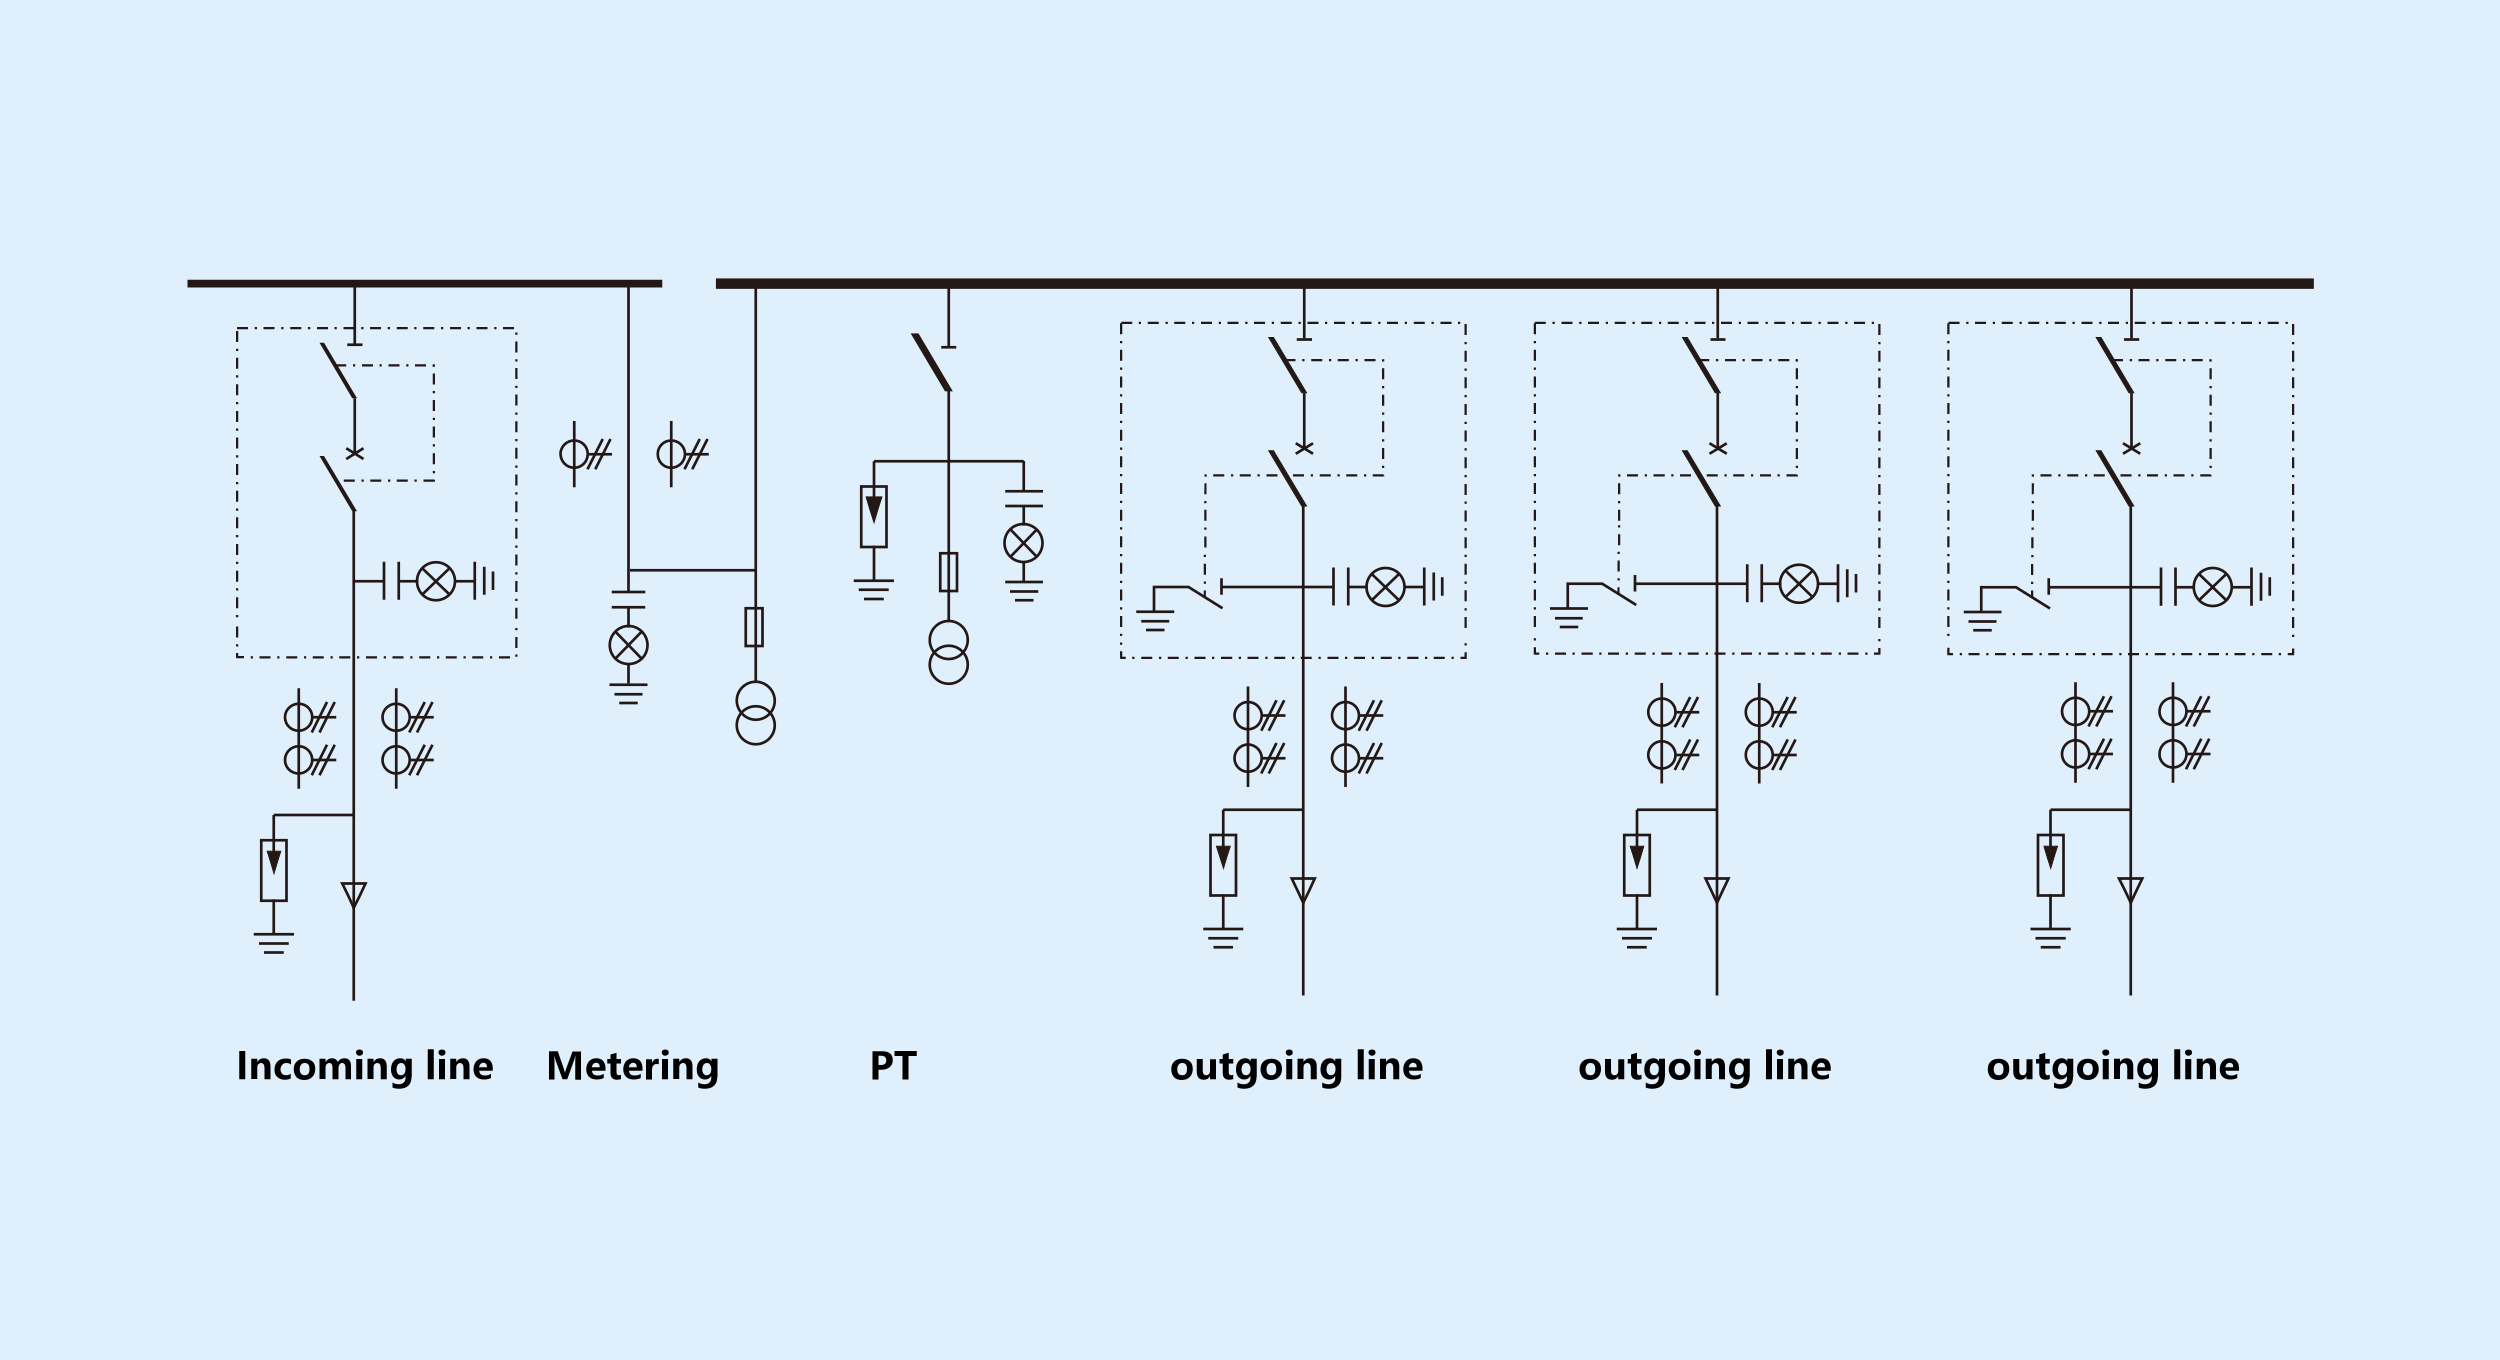 <?xml version="1.0" encoding="utf-8"?>
<!-- Generator: Adobe Illustrator 24.2.1, SVG Export Plug-In . SVG Version: 6.00 Build 0)  -->
<svg version="1.1" id="图层_1" xmlns="http://www.w3.org/2000/svg" xmlns:xlink="http://www.w3.org/1999/xlink" x="0px" y="0px"
	 viewBox="0 0 1000 544.2" style="enable-background:new 0 0 1000 544.2;" xml:space="preserve">
<rect x="0" y="0" width="1000" height="544.2" fill="#808080" stroke="none"/>
<style type="text/css">
	.st0{fill:#DFEFFB;}
	.st1{fill:none;stroke:#231815;stroke-width:1.073;stroke-miterlimit:10;}
	.st2{fill-rule:evenodd;clip-rule:evenodd;fill:#231815;}
	.st3{fill:#231815;}
	.st4{fill:none;stroke:#231815;stroke-width:0.409;stroke-miterlimit:10;}
</style>
<polyline class="st0" points="0,544.2 0,0 1000,0 1000,544.2 "/>
<line class="st1" x1="141.5" y1="204.4" x2="141.5" y2="400.3"/>
<line class="st1" x1="153.6" y1="232.5" x2="141.5" y2="232.5"/>
<line class="st1" x1="153.6" y1="224.7" x2="153.6" y2="239.9"/>
<line class="st1" x1="159.5" y1="224.7" x2="159.5" y2="239.9"/>
<line class="st1" x1="167.3" y1="232.5" x2="159.5" y2="232.5"/>
<line class="st1" x1="189.9" y1="232.5" x2="181.7" y2="232.5"/>
<line class="st1" x1="189.9" y1="224.7" x2="189.9" y2="239.9"/>
<line class="st1" x1="193.7" y1="226.7" x2="193.7" y2="237.9"/>
<line class="st1" x1="197.2" y1="228.6" x2="197.2" y2="236"/>
<path class="st1" d="M174.4,240.1c4.1,0,7.6-3.4,7.6-7.6c0-4.2-3.4-7.6-7.6-7.6c-4.2,0-7.6,3.4-7.6,7.6
	C166.8,236.8,170.2,240.1,174.4,240.1z"/>
<line class="st1" x1="179.8" y1="227.3" x2="168.9" y2="237.8"/>
<line class="st1" x1="168.9" y1="227.3" x2="179.8" y2="237.8"/>
<rect x="75" y="111.9" class="st2" width="189.9" height="3.1"/>
<line class="st1" x1="141.9" y1="159.3" x2="141.9" y2="181.6"/>
<line class="st1" x1="141.9" y1="114" x2="141.9" y2="137.6"/>
<line class="st1" x1="145" y1="137.9" x2="138.9" y2="137.9"/>
<line class="st1" x1="145.4" y1="183.6" x2="138.5" y2="179.3"/>
<line class="st1" x1="138.5" y1="183.6" x2="145.4" y2="179.3"/>
<polygon class="st1" points="141.5,363.1 143.9,358.3 146.2,353.4 141.5,353.4 136.9,353.4 139.3,358.3 "/>
<line class="st1" x1="109.5" y1="359.8" x2="109.5" y2="373.7"/>
<line class="st1" x1="117.6" y1="373.7" x2="101.5" y2="373.7"/>
<line class="st1" x1="115.5" y1="377.4" x2="103.6" y2="377.4"/>
<line class="st1" x1="113.5" y1="381" x2="105.6" y2="381"/>
<rect x="104.5" y="336.1" class="st1" width="10.1" height="24.2"/>
<polygon class="st3" points="109.6,349.4 110.9,345 112.3,340.5 109.6,340.5 106.9,340.5 108.3,345 "/>
<polygon class="st4" points="109.6,349.4 110.9,345 112.3,340.5 109.6,340.5 106.9,340.5 108.3,345 "/>
<line class="st1" x1="109.5" y1="326" x2="109.5" y2="341.5"/>
<line class="st1" x1="141.5" y1="326" x2="109.5" y2="326"/>
<rect x="94.8" y="130.8" class="st3" width="4.4" height="0.9"/>
<rect x="101.9" y="130.8" class="st3" width="0.9" height="0.9"/>
<rect x="105.4" y="130.8" class="st3" width="4.4" height="0.9"/>
<rect x="112.5" y="130.8" class="st3" width="0.9" height="0.9"/>
<rect x="116.1" y="130.8" class="st3" width="4.4" height="0.9"/>
<rect x="123.2" y="130.8" class="st3" width="0.9" height="0.9"/>
<rect x="126.8" y="130.8" class="st3" width="4.4" height="0.9"/>
<rect x="133.8" y="130.8" class="st3" width="0.9" height="0.9"/>
<rect x="137.4" y="130.8" class="st3" width="4.4" height="0.9"/>
<rect x="144.5" y="130.8" class="st3" width="0.9" height="0.9"/>
<rect x="148" y="130.8" class="st3" width="4.4" height="0.9"/>
<rect x="155.1" y="130.8" class="st3" width="0.9" height="0.9"/>
<rect x="158.7" y="130.8" class="st3" width="4.4" height="0.9"/>
<rect x="165.7" y="130.8" class="st3" width="0.9" height="0.9"/>
<rect x="169.3" y="130.8" class="st3" width="4.4" height="0.9"/>
<rect x="176.4" y="130.8" class="st3" width="0.9" height="0.9"/>
<rect x="180" y="130.8" class="st3" width="4.4" height="0.9"/>
<rect x="187" y="130.8" class="st3" width="0.9" height="0.9"/>
<rect x="190.6" y="130.8" class="st3" width="4.4" height="0.9"/>
<rect x="197.7" y="130.8" class="st3" width="0.9" height="0.9"/>
<rect x="201.2" y="130.8" class="st3" width="4.4" height="0.9"/>
<rect x="206.1" y="133" class="st3" width="0.9" height="0.9"/>
<rect x="206.1" y="136.6" class="st3" width="0.9" height="4.4"/>
<rect x="206.1" y="143.7" class="st3" width="0.9" height="0.9"/>
<rect x="206.1" y="147.2" class="st3" width="0.9" height="4.4"/>
<rect x="206.1" y="154.3" class="st3" width="0.9" height="0.9"/>
<rect x="206.1" y="157.8" class="st3" width="0.9" height="4.4"/>
<rect x="206.1" y="165" class="st3" width="0.9" height="0.9"/>
<rect x="206.1" y="168.5" class="st3" width="0.9" height="4.4"/>
<rect x="206.1" y="175.6" class="st3" width="0.9" height="0.9"/>
<rect x="206.1" y="179.1" class="st3" width="0.9" height="4.4"/>
<rect x="206.1" y="186.2" class="st3" width="0.9" height="0.9"/>
<rect x="206.1" y="189.8" class="st3" width="0.9" height="4.4"/>
<rect x="206.1" y="196.9" class="st3" width="0.9" height="0.9"/>
<rect x="206.1" y="200.5" class="st3" width="0.9" height="4.4"/>
<rect x="206.1" y="207.6" class="st3" width="0.9" height="0.9"/>
<rect x="206.1" y="211.1" class="st3" width="0.9" height="4.4"/>
<rect x="206.1" y="218.2" class="st3" width="0.9" height="0.9"/>
<rect x="206.1" y="221.8" class="st3" width="0.9" height="4.4"/>
<rect x="206.1" y="228.9" class="st3" width="0.9" height="0.9"/>
<rect x="206.1" y="232.4" class="st3" width="0.9" height="4.4"/>
<rect x="206.1" y="239.5" class="st3" width="0.9" height="0.9"/>
<rect x="206.1" y="243.1" class="st3" width="0.9" height="4.4"/>
<rect x="206.1" y="251.2" class="st3" width="0.9" height="0.9"/>
<rect x="206.1" y="254.8" class="st3" width="0.9" height="4.4"/>
<rect x="206.1" y="261.8" class="st3" width="0.9" height="0.9"/>
<rect x="199.6" y="262.5" class="st3" width="4.4" height="0.9"/>
<rect x="196" y="262.5" class="st3" width="0.9" height="0.9"/>
<rect x="188.9" y="262.5" class="st3" width="4.4" height="0.9"/>
<rect x="185.4" y="262.5" class="st3" width="0.9" height="0.9"/>
<rect x="178.3" y="262.5" class="st3" width="4.4" height="0.9"/>
<rect x="174.8" y="262.5" class="st3" width="0.9" height="0.9"/>
<rect x="167.7" y="262.5" class="st3" width="4.4" height="0.9"/>
<rect x="164.1" y="262.5" class="st3" width="0.9" height="0.9"/>
<rect x="157" y="262.5" class="st3" width="4.4" height="0.9"/>
<rect x="153.5" y="262.5" class="st3" width="0.9" height="0.9"/>
<rect x="146.4" y="262.5" class="st3" width="4.4" height="0.9"/>
<rect x="142.8" y="262.5" class="st3" width="0.9" height="0.9"/>
<rect x="135.7" y="262.5" class="st3" width="4.4" height="0.9"/>
<rect x="132.2" y="262.5" class="st3" width="0.9" height="0.9"/>
<rect x="125.1" y="262.5" class="st3" width="4.4" height="0.9"/>
<rect x="121.6" y="262.5" class="st3" width="0.9" height="0.9"/>
<rect x="114.5" y="262.5" class="st3" width="4.4" height="0.9"/>
<rect x="110.9" y="262.5" class="st3" width="0.9" height="0.9"/>
<rect x="103.8" y="262.5" class="st3" width="4.4" height="0.9"/>
<rect x="100.3" y="262.5" class="st3" width="0.9" height="0.9"/>
<polygon class="st3" points="94.8,263.3 97.6,263.3 97.6,262.4 94.8,262.4 94.4,262.9 "/>
<polygon class="st3" points="94.8,263.3 94.4,263.3 94.4,262.9 "/>
<rect x="94.4" y="261.2" class="st3" width="0.9" height="1.7"/>
<rect x="94.4" y="257.7" class="st3" width="0.9" height="0.9"/>
<rect x="94.4" y="250.6" class="st3" width="0.9" height="4.4"/>
<rect x="94.4" y="246" class="st3" width="0.9" height="0.9"/>
<rect x="94.4" y="238.9" class="st3" width="0.9" height="4.4"/>
<rect x="94.4" y="235.3" class="st3" width="0.9" height="0.9"/>
<rect x="94.4" y="228.3" class="st3" width="0.9" height="4.4"/>
<rect x="94.4" y="224.7" class="st3" width="0.9" height="0.9"/>
<rect x="94.4" y="217.6" class="st3" width="0.9" height="4.4"/>
<rect x="94.4" y="214" class="st3" width="0.9" height="0.9"/>
<rect x="94.4" y="206.9" class="st3" width="0.9" height="4.4"/>
<rect x="94.4" y="203.4" class="st3" width="0.9" height="0.9"/>
<rect x="94.4" y="196.3" class="st3" width="0.9" height="4.4"/>
<rect x="94.4" y="192.8" class="st3" width="0.9" height="0.9"/>
<rect x="94.4" y="185.6" class="st3" width="0.9" height="4.4"/>
<rect x="94.4" y="182.1" class="st3" width="0.9" height="0.9"/>
<rect x="94.4" y="175" class="st3" width="0.9" height="4.4"/>
<rect x="94.4" y="171.4" class="st3" width="0.9" height="0.9"/>
<rect x="94.4" y="164.4" class="st3" width="0.9" height="4.4"/>
<rect x="94.4" y="160.8" class="st3" width="0.9" height="0.9"/>
<rect x="94.4" y="153.7" class="st3" width="0.9" height="4.4"/>
<rect x="94.4" y="150.1" class="st3" width="0.9" height="0.9"/>
<rect x="94.4" y="143.1" class="st3" width="0.9" height="4.4"/>
<rect x="94.4" y="139.5" class="st3" width="0.9" height="0.9"/>
<rect x="94.4" y="132.4" class="st3" width="0.9" height="4.4"/>
<rect x="134.1" y="145.7" class="st3" width="4.4" height="0.9"/>
<rect x="141.2" y="145.7" class="st3" width="0.9" height="0.9"/>
<rect x="144.8" y="145.7" class="st3" width="4.4" height="0.9"/>
<rect x="151.8" y="145.7" class="st3" width="0.9" height="0.9"/>
<rect x="155.4" y="145.7" class="st3" width="4.4" height="0.9"/>
<rect x="162.5" y="145.7" class="st3" width="0.9" height="0.9"/>
<rect x="166" y="145.7" class="st3" width="4.4" height="0.9"/>
<polygon class="st3" points="173.5,145.7 173.1,145.7 173.1,146.6 173.5,146.6 174,146.2 "/>
<polygon class="st3" points="173.5,145.7 174,145.7 174,146.2 "/>
<rect x="173.1" y="146.2" class="st3" width="0.9" height="0.5"/>
<rect x="173.1" y="149.4" class="st3" width="0.9" height="4.4"/>
<rect x="173.1" y="156.4" class="st3" width="0.9" height="0.9"/>
<rect x="173.1" y="160" class="st3" width="0.9" height="4.4"/>
<rect x="173.1" y="167.1" class="st3" width="0.9" height="0.9"/>
<rect x="173.1" y="170.6" class="st3" width="0.9" height="4.4"/>
<rect x="173.1" y="177.7" class="st3" width="0.9" height="0.9"/>
<rect x="173.1" y="181.3" class="st3" width="0.9" height="4.4"/>
<rect x="173.1" y="188.4" class="st3" width="0.9" height="0.9"/>
<polygon class="st3" points="174,192.3 174,191.9 173.1,191.9 173.1,192.3 173.5,192.7 "/>
<polygon class="st3" points="174,192.3 174,192.7 173.5,192.7 "/>
<rect x="169.4" y="191.8" class="st3" width="4.1" height="0.9"/>
<rect x="165.8" y="191.8" class="st3" width="0.9" height="0.9"/>
<rect x="158.7" y="191.8" class="st3" width="4.4" height="0.9"/>
<rect x="155.2" y="191.8" class="st3" width="0.9" height="0.9"/>
<rect x="148.1" y="191.8" class="st3" width="4.4" height="0.9"/>
<rect x="144.6" y="191.8" class="st3" width="0.9" height="0.9"/>
<rect x="137.5" y="191.8" class="st3" width="4.4" height="0.9"/>
<rect x="134.1" y="191.8" class="st3" width="0.7" height="0.9"/>
<polygon class="st3" points="127.8,137.1 129.6,137.1 142.8,159.3 140.9,159.3 "/>
<polygon class="st3" points="127.8,182.4 129.6,182.4 142.8,204.5 140.9,204.5 "/>
<rect x="286.9" y="111.9" class="st3" width="638.1" height="3.1"/>
<rect x="286.9" y="111.9" class="st1" width="638.1" height="3.1"/>
<line class="st1" x1="251.4" y1="114.3" x2="251.4" y2="236.8"/>
<line class="st1" x1="258.1" y1="236.8" x2="244.7" y2="236.8"/>
<line class="st1" x1="258.1" y1="242.9" x2="244.7" y2="242.9"/>
<line class="st1" x1="251.4" y1="251" x2="251.4" y2="243.2"/>
<line class="st1" x1="251.4" y1="273.5" x2="251.4" y2="265.4"/>
<path class="st1" d="M259,258c0,4.2-3.3,7.6-7.6,7.6c-4.2,0-7.5-3.4-7.5-7.6c0-4.1,3.4-7.6,7.5-7.6C255.6,250.4,259,253.9,259,258z"
	/>
<line class="st1" x1="256.7" y1="263.5" x2="246.1" y2="252.6"/>
<line class="st1" x1="256.7" y1="252.6" x2="246.1" y2="263.5"/>
<line class="st1" x1="259" y1="273.9" x2="243.8" y2="273.9"/>
<line class="st1" x1="257" y1="277.7" x2="245.8" y2="277.7"/>
<line class="st1" x1="255.1" y1="281.2" x2="247.7" y2="281.2"/>
<rect x="298.3" y="243.3" class="st1" width="6.7" height="15.1"/>
<line class="st1" x1="302.3" y1="114.3" x2="302.3" y2="272.7"/>
<path class="st1" d="M302.3,287.9c4.2,0,7.6-3.4,7.6-7.6c0-4.1-3.4-7.6-7.6-7.6s-7.6,3.4-7.6,7.6
	C294.8,284.4,298.2,287.9,302.3,287.9z"/>
<path class="st1" d="M302.3,297.7c4.2,0,7.6-3.4,7.6-7.6s-3.4-7.6-7.6-7.6s-7.6,3.4-7.6,7.6S298.2,297.7,302.3,297.7z"/>
<line class="st1" x1="302.3" y1="228.1" x2="252" y2="228.1"/>
<path class="st1" d="M229.7,187.1c3,0,5.4-2.5,5.4-5.5c0-3-2.4-5.4-5.4-5.4s-5.5,2.4-5.5,5.4C224.3,184.7,226.7,187.1,229.7,187.1z"
	/>
<line class="st1" x1="244.8" y1="181.7" x2="235.1" y2="181.7"/>
<line class="st1" x1="244.2" y1="175.6" x2="238.1" y2="187.7"/>
<line class="st1" x1="241.1" y1="175.6" x2="235" y2="187.7"/>
<line class="st1" x1="229.7" y1="168.4" x2="229.7" y2="194.9"/>
<path class="st1" d="M268.5,187.1c3,0,5.5-2.5,5.5-5.5c0-3-2.5-5.4-5.5-5.4c-3,0-5.4,2.4-5.4,5.4
	C263.1,184.7,265.5,187.1,268.5,187.1z"/>
<line class="st1" x1="283.5" y1="181.7" x2="274" y2="181.7"/>
<line class="st1" x1="283" y1="175.6" x2="276.9" y2="187.7"/>
<line class="st1" x1="279.9" y1="175.6" x2="273.8" y2="187.7"/>
<line class="st1" x1="268.5" y1="168.4" x2="268.5" y2="194.9"/>
<rect x="376.1" y="221.3" class="st1" width="6.7" height="15.1"/>
<line class="st1" x1="379.5" y1="156" x2="379.5" y2="248.5"/>
<path class="st1" d="M379.5,263.6c4.2,0,7.6-3.4,7.6-7.6s-3.4-7.6-7.6-7.6s-7.6,3.4-7.6,7.6C371.9,260.3,375.3,263.6,379.5,263.6z"
	/>
<path class="st1" d="M379.5,273.5c4.2,0,7.6-3.4,7.6-7.6c0-4.2-3.4-7.6-7.6-7.6s-7.6,3.4-7.6,7.6
	C371.9,270.1,375.3,273.5,379.5,273.5z"/>
<polygon class="st2" points="365.2,133.9 367.1,133.9 380.2,156 378.3,156 "/>
<polygon class="st1" points="365.2,133.9 367.1,133.9 380.2,156 378.3,156 "/>
<line class="st1" x1="379.5" y1="111.9" x2="379.5" y2="138.5"/>
<line class="st1" x1="382.5" y1="138.9" x2="376.5" y2="138.9"/>
<line class="st1" x1="409.5" y1="196.5" x2="409.5" y2="184.4"/>
<line class="st1" x1="417.2" y1="196.5" x2="402.1" y2="196.5"/>
<line class="st1" x1="417.2" y1="202.4" x2="402.1" y2="202.4"/>
<line class="st1" x1="409.5" y1="210.2" x2="409.5" y2="202.4"/>
<line class="st1" x1="409.5" y1="232.8" x2="409.5" y2="224.6"/>
<line class="st1" x1="417.2" y1="232.8" x2="402.1" y2="232.8"/>
<line class="st1" x1="415.3" y1="236.6" x2="404" y2="236.6"/>
<line class="st1" x1="413.4" y1="240.1" x2="406" y2="240.1"/>
<path class="st1" d="M417,217.2c0,4.2-3.4,7.6-7.6,7.6c-4.2,0-7.6-3.4-7.6-7.6c0-4.2,3.3-7.6,7.6-7.6
	C413.6,209.7,417,213.1,417,217.2z"/>
<line class="st1" x1="414.7" y1="222.7" x2="404.2" y2="211.8"/>
<line class="st1" x1="414.7" y1="211.8" x2="404.2" y2="222.7"/>
<line class="st1" x1="349.6" y1="218.3" x2="349.6" y2="232.3"/>
<line class="st1" x1="357.6" y1="232.3" x2="341.5" y2="232.3"/>
<line class="st1" x1="355.5" y1="235.9" x2="343.5" y2="235.9"/>
<line class="st1" x1="353.5" y1="239.6" x2="345.6" y2="239.6"/>
<rect x="344.5" y="194.6" class="st1" width="10.1" height="24.2"/>
<polygon class="st2" points="349.6,207.9 350.9,203.5 352.3,199.1 349.6,199.1 346.9,199.1 348.2,203.5 "/>
<polygon class="st1" points="349.6,207.9 350.9,203.5 352.3,199.1 349.6,199.1 346.9,199.1 348.2,203.5 "/>
<line class="st1" x1="349.6" y1="184.5" x2="349.6" y2="200"/>
<line class="st1" x1="409.5" y1="184.5" x2="349.6" y2="184.5"/>
<line class="st1" x1="521.3" y1="202.3" x2="521.3" y2="398.2"/>
<line class="st1" x1="533.4" y1="234.8" x2="488.6" y2="234.8"/>
<line class="st1" x1="533.4" y1="227" x2="533.4" y2="242.2"/>
<line class="st1" x1="539.3" y1="227" x2="539.3" y2="242.2"/>
<line class="st1" x1="547.1" y1="234.8" x2="539.3" y2="234.8"/>
<line class="st1" x1="569.7" y1="234.8" x2="561.5" y2="234.8"/>
<line class="st1" x1="569.7" y1="227" x2="569.7" y2="242.2"/>
<line class="st1" x1="573.5" y1="229" x2="573.5" y2="240.2"/>
<line class="st1" x1="576.9" y1="230.9" x2="576.9" y2="238.3"/>
<path class="st1" d="M554.2,242.4c4.2,0,7.6-3.4,7.6-7.6c0-4.2-3.4-7.6-7.6-7.6s-7.6,3.4-7.6,7.6C546.6,238.9,550,242.4,554.2,242.4
	z"/>
<line class="st1" x1="559.6" y1="229.6" x2="548.7" y2="240.1"/>
<line class="st1" x1="548.7" y1="229.6" x2="559.6" y2="240.1"/>
<line class="st1" x1="521.7" y1="157.1" x2="521.7" y2="179.5"/>
<line class="st1" x1="521.7" y1="111.9" x2="521.7" y2="135.4"/>
<line class="st1" x1="524.8" y1="135.8" x2="518.7" y2="135.8"/>
<line class="st1" x1="525.2" y1="181.5" x2="518.3" y2="177.3"/>
<line class="st1" x1="518.3" y1="181.5" x2="525.2" y2="177.3"/>
<polygon class="st1" points="521.3,361.1 523.7,356.2 525.9,351.4 521.3,351.4 516.7,351.4 519,356.2 "/>
<line class="st1" x1="489.3" y1="357.7" x2="489.3" y2="371.6"/>
<line class="st1" x1="497.3" y1="371.6" x2="481.3" y2="371.6"/>
<line class="st1" x1="495.3" y1="375.3" x2="483.3" y2="375.3"/>
<line class="st1" x1="493.2" y1="378.9" x2="485.4" y2="378.9"/>
<rect x="484.2" y="334" class="st1" width="10.2" height="24.2"/>
<polygon class="st2" points="489.4,347.3 490.7,342.9 492.1,338.5 489.4,338.5 486.6,338.5 488,342.9 "/>
<polygon class="st4" points="489.4,347.3 490.7,342.9 492.1,338.5 489.4,338.5 486.6,338.5 488,342.9 "/>
<line class="st1" x1="489.3" y1="323.9" x2="489.3" y2="339.4"/>
<line class="st1" x1="521.3" y1="323.9" x2="489.3" y2="323.9"/>
<rect x="448.5" y="128.7" class="st3" width="4.4" height="0.9"/>
<rect x="455.5" y="128.7" class="st3" width="0.9" height="0.9"/>
<rect x="459.1" y="128.7" class="st3" width="4.4" height="0.9"/>
<rect x="466.2" y="128.7" class="st3" width="0.9" height="0.9"/>
<rect x="469.7" y="128.7" class="st3" width="4.4" height="0.9"/>
<rect x="476.8" y="128.7" class="st3" width="0.9" height="0.9"/>
<rect x="480.4" y="128.7" class="st3" width="4.4" height="0.9"/>
<rect x="487.5" y="128.7" class="st3" width="0.9" height="0.9"/>
<rect x="491" y="128.7" class="st3" width="4.4" height="0.9"/>
<rect x="498.1" y="128.7" class="st3" width="0.9" height="0.9"/>
<rect x="501.6" y="128.7" class="st3" width="4.4" height="0.9"/>
<rect x="508.7" y="128.7" class="st3" width="0.9" height="0.9"/>
<rect x="512.3" y="128.7" class="st3" width="4.4" height="0.9"/>
<rect x="519.4" y="128.7" class="st3" width="0.9" height="0.9"/>
<rect x="523" y="128.7" class="st3" width="4.4" height="0.9"/>
<rect x="530" y="128.7" class="st3" width="0.9" height="0.9"/>
<rect x="533.6" y="128.7" class="st3" width="4.4" height="0.9"/>
<rect x="540.7" y="128.7" class="st3" width="0.9" height="0.9"/>
<rect x="544.2" y="128.7" class="st3" width="4.4" height="0.9"/>
<rect x="551.3" y="128.7" class="st3" width="0.9" height="0.9"/>
<rect x="554.8" y="128.7" class="st3" width="4.4" height="0.9"/>
<rect x="561.9" y="128.7" class="st3" width="0.9" height="0.9"/>
<rect x="565.5" y="128.7" class="st3" width="4.4" height="0.9"/>
<rect x="572.6" y="128.7" class="st3" width="0.9" height="0.9"/>
<rect x="576.2" y="128.7" class="st3" width="4.4" height="0.9"/>
<rect x="583.2" y="128.7" class="st3" width="0.9" height="0.9"/>
<rect x="585.8" y="129.6" class="st3" width="0.9" height="4.4"/>
<rect x="585.8" y="136.8" class="st3" width="0.9" height="0.9"/>
<rect x="585.8" y="140.3" class="st3" width="0.9" height="4.4"/>
<rect x="585.8" y="147.4" class="st3" width="0.9" height="0.9"/>
<rect x="585.8" y="150.9" class="st3" width="0.9" height="4.4"/>
<rect x="585.8" y="158" class="st3" width="0.9" height="0.9"/>
<rect x="585.8" y="161.6" class="st3" width="0.9" height="4.4"/>
<rect x="585.8" y="168.7" class="st3" width="0.9" height="0.9"/>
<rect x="585.8" y="172.2" class="st3" width="0.9" height="4.4"/>
<rect x="585.8" y="179.3" class="st3" width="0.9" height="0.9"/>
<rect x="585.8" y="182.9" class="st3" width="0.9" height="4.4"/>
<rect x="585.8" y="190" class="st3" width="0.9" height="0.9"/>
<rect x="585.8" y="193.6" class="st3" width="0.9" height="4.4"/>
<rect x="585.8" y="200.6" class="st3" width="0.9" height="0.9"/>
<rect x="585.8" y="204.2" class="st3" width="0.9" height="4.4"/>
<rect x="585.8" y="211.3" class="st3" width="0.9" height="0.9"/>
<rect x="585.8" y="214.9" class="st3" width="0.9" height="4.4"/>
<rect x="585.8" y="221.9" class="st3" width="0.9" height="0.9"/>
<rect x="585.8" y="225.5" class="st3" width="0.9" height="4.4"/>
<rect x="585.8" y="232.6" class="st3" width="0.9" height="0.9"/>
<rect x="585.8" y="236.1" class="st3" width="0.9" height="4.4"/>
<rect x="585.8" y="243.3" class="st3" width="0.9" height="0.9"/>
<rect x="585.8" y="246.8" class="st3" width="0.9" height="4.4"/>
<rect x="585.8" y="257.3" class="st3" width="0.9" height="0.9"/>
<polygon class="st3" points="586.7,263.1 586.7,260.9 585.8,260.9 585.8,263.1 586.3,263.6 "/>
<polygon class="st3" points="586.7,263.1 586.7,263.6 586.3,263.6 "/>
<rect x="584.2" y="262.7" class="st3" width="2.1" height="0.9"/>
<rect x="580.6" y="262.7" class="st3" width="0.9" height="0.9"/>
<rect x="573.5" y="262.7" class="st3" width="4.4" height="0.9"/>
<rect x="570" y="262.7" class="st3" width="0.9" height="0.9"/>
<rect x="562.9" y="262.7" class="st3" width="4.5" height="0.9"/>
<rect x="559.3" y="262.7" class="st3" width="0.9" height="0.9"/>
<rect x="552.3" y="262.7" class="st3" width="4.4" height="0.9"/>
<rect x="548.7" y="262.7" class="st3" width="0.9" height="0.9"/>
<rect x="541.6" y="262.7" class="st3" width="4.4" height="0.9"/>
<rect x="538" y="262.7" class="st3" width="0.9" height="0.9"/>
<rect x="531" y="262.7" class="st3" width="4.4" height="0.9"/>
<rect x="527.4" y="262.7" class="st3" width="0.9" height="0.9"/>
<rect x="520.3" y="262.7" class="st3" width="4.4" height="0.9"/>
<rect x="516.8" y="262.7" class="st3" width="0.9" height="0.9"/>
<rect x="509.7" y="262.7" class="st3" width="4.4" height="0.9"/>
<rect x="506.1" y="262.7" class="st3" width="0.9" height="0.9"/>
<rect x="499" y="262.7" class="st3" width="4.4" height="0.9"/>
<rect x="495.5" y="262.7" class="st3" width="0.9" height="0.9"/>
<rect x="488.4" y="262.7" class="st3" width="4.5" height="0.9"/>
<rect x="484.8" y="262.7" class="st3" width="0.9" height="0.9"/>
<rect x="477.8" y="262.7" class="st3" width="4.4" height="0.9"/>
<rect x="474.2" y="262.7" class="st3" width="0.9" height="0.9"/>
<rect x="467.1" y="262.7" class="st3" width="4.4" height="0.9"/>
<rect x="463.6" y="262.7" class="st3" width="0.9" height="0.9"/>
<rect x="456.5" y="262.7" class="st3" width="4.4" height="0.9"/>
<rect x="452.9" y="262.7" class="st3" width="0.9" height="0.9"/>
<polygon class="st3" points="448.5,263.6 450.3,263.6 450.3,262.7 448.5,262.7 448,263.1 "/>
<polygon class="st3" points="448.5,263.6 448,263.6 448,263.1 "/>
<rect x="448" y="260.5" class="st3" width="0.9" height="2.6"/>
<rect x="448" y="257" class="st3" width="0.9" height="0.9"/>
<rect x="448" y="253.5" class="st3" width="0.9" height="0.9"/>
<rect x="448" y="246.4" class="st3" width="0.9" height="4.4"/>
<rect x="448" y="242.9" class="st3" width="0.9" height="0.9"/>
<rect x="448" y="235.8" class="st3" width="0.9" height="4.4"/>
<rect x="448" y="232.3" class="st3" width="0.9" height="0.9"/>
<rect x="448" y="225.1" class="st3" width="0.9" height="4.4"/>
<rect x="448" y="221.6" class="st3" width="0.9" height="0.9"/>
<rect x="448" y="214.5" class="st3" width="0.9" height="4.4"/>
<rect x="448" y="210.9" class="st3" width="0.9" height="0.9"/>
<rect x="448" y="203.9" class="st3" width="0.9" height="4.4"/>
<rect x="448" y="200.3" class="st3" width="0.9" height="0.9"/>
<rect x="448" y="193.2" class="st3" width="0.9" height="4.4"/>
<rect x="448" y="189.6" class="st3" width="0.9" height="0.9"/>
<rect x="448" y="182.5" class="st3" width="0.9" height="4.4"/>
<rect x="448" y="179" class="st3" width="0.9" height="0.9"/>
<rect x="448" y="171.9" class="st3" width="0.9" height="4.4"/>
<rect x="448" y="168.3" class="st3" width="0.9" height="0.9"/>
<rect x="448" y="161.2" class="st3" width="0.9" height="4.4"/>
<rect x="448" y="157.7" class="st3" width="0.9" height="0.9"/>
<rect x="448" y="150.6" class="st3" width="0.9" height="4.4"/>
<rect x="448" y="147" class="st3" width="0.9" height="0.9"/>
<rect x="448" y="139.9" class="st3" width="0.9" height="4.4"/>
<rect x="448" y="136.4" class="st3" width="0.9" height="0.9"/>
<rect x="448" y="129.3" class="st3" width="0.9" height="4.4"/>
<rect x="513.8" y="143.6" class="st3" width="4.4" height="0.9"/>
<rect x="520.9" y="143.6" class="st3" width="0.9" height="0.9"/>
<rect x="524.5" y="143.6" class="st3" width="4.4" height="0.9"/>
<rect x="531.6" y="143.6" class="st3" width="0.9" height="0.9"/>
<rect x="535.1" y="143.6" class="st3" width="4.4" height="0.9"/>
<rect x="542.2" y="143.6" class="st3" width="0.9" height="0.9"/>
<rect x="545.8" y="143.6" class="st3" width="4.4" height="0.9"/>
<polygon class="st3" points="553.3,143.6 552.9,143.6 552.9,144.5 553.3,144.5 553.7,144.1 "/>
<polygon class="st3" points="553.3,143.6 553.7,143.6 553.7,144.1 "/>
<rect x="552.8" y="144.1" class="st3" width="0.9" height="0.5"/>
<rect x="552.8" y="147.3" class="st3" width="0.9" height="4.4"/>
<rect x="552.8" y="154.4" class="st3" width="0.9" height="0.9"/>
<rect x="552.8" y="157.9" class="st3" width="0.9" height="4.4"/>
<rect x="552.8" y="165" class="st3" width="0.9" height="0.9"/>
<rect x="552.8" y="168.5" class="st3" width="0.9" height="4.4"/>
<rect x="552.8" y="175.7" class="st3" width="0.9" height="0.9"/>
<rect x="552.8" y="179.2" class="st3" width="0.9" height="4.4"/>
<rect x="552.8" y="186.3" class="st3" width="0.9" height="0.9"/>
<polygon class="st3" points="553.7,190.2 553.7,189.9 552.8,189.9 552.8,190.2 553.3,190.6 "/>
<polygon class="st3" points="553.7,190.2 553.7,190.6 553.3,190.6 "/>
<rect x="549.1" y="189.7" class="st3" width="4.1" height="0.9"/>
<rect x="545.6" y="189.7" class="st3" width="0.9" height="0.9"/>
<rect x="538.5" y="189.7" class="st3" width="4.4" height="0.9"/>
<rect x="535" y="189.7" class="st3" width="0.9" height="0.9"/>
<rect x="527.9" y="189.7" class="st3" width="4.4" height="0.9"/>
<rect x="524.3" y="189.7" class="st3" width="0.9" height="0.9"/>
<rect x="517.2" y="189.7" class="st3" width="4.4" height="0.9"/>
<rect x="513.7" y="189.7" class="st3" width="0.9" height="0.9"/>
<rect x="506.6" y="189.7" class="st3" width="4.4" height="0.9"/>
<rect x="503" y="189.7" class="st3" width="0.9" height="0.9"/>
<rect x="495.9" y="189.7" class="st3" width="4.4" height="0.9"/>
<rect x="492.4" y="189.7" class="st3" width="0.9" height="0.9"/>
<rect x="485.3" y="189.7" class="st3" width="4.4" height="0.9"/>
<polygon class="st3" points="482.2,190.6 482.6,190.6 482.6,189.7 482.2,189.7 481.8,190.2 "/>
<polygon class="st3" points="481.8,190.2 481.8,189.7 482.2,189.7 "/>
<rect x="481.8" y="190.2" class="st3" width="0.9" height="0.4"/>
<polygon class="st3" points="482.6,197.7 481.7,197.7 481.8,193.3 482.6,193.3 "/>
<rect x="481.7" y="200.4" class="st3" width="0.9" height="0.9"/>
<rect x="481.7" y="203.9" class="st3" width="0.9" height="4.4"/>
<rect x="481.7" y="211" class="st3" width="0.9" height="0.9"/>
<rect x="481.7" y="214.6" class="st3" width="0.9" height="4.4"/>
<rect x="481.5" y="221.9" class="st3" width="0.9" height="0.9"/>
<rect x="481.5" y="225.5" class="st3" width="0.9" height="4.4"/>
<rect x="481.5" y="232.6" class="st3" width="0.9" height="0.9"/>
<polygon class="st3" points="482.3,238.9 482.4,236.2 481.5,236.2 481.5,238.9 "/>
<polygon class="st3" points="507.5,135 509.4,135 522.6,157.1 520.7,157.1 "/>
<polygon class="st4" points="507.5,135 509.4,135 522.6,157.1 520.7,157.1 "/>
<polygon class="st3" points="507.5,180.3 509.4,180.3 522.6,202.4 520.7,202.4 "/>
<polygon class="st4" points="507.5,180.3 509.4,180.3 522.6,202.4 520.7,202.4 "/>
<line class="st1" x1="488.6" y1="231.3" x2="488.6" y2="237.9"/>
<polyline class="st1" points="489,243.3 475.4,234.8 461.6,234.8 461.6,244.6 "/>
<line class="st1" x1="469.7" y1="244.7" x2="454.5" y2="244.7"/>
<line class="st1" x1="467.7" y1="248.5" x2="456.5" y2="248.5"/>
<line class="st1" x1="465.8" y1="252" x2="458.4" y2="252"/>
<line class="st1" x1="686.8" y1="202.3" x2="686.8" y2="398.2"/>
<line class="st1" x1="698.9" y1="233.5" x2="654" y2="233.5"/>
<line class="st1" x1="698.9" y1="225.7" x2="698.9" y2="240.9"/>
<line class="st1" x1="704.7" y1="225.7" x2="704.7" y2="240.9"/>
<line class="st1" x1="712.5" y1="233.5" x2="704.7" y2="233.5"/>
<line class="st1" x1="735.2" y1="233.5" x2="726.9" y2="233.5"/>
<line class="st1" x1="735.2" y1="225.7" x2="735.2" y2="240.9"/>
<line class="st1" x1="738.9" y1="227.7" x2="738.9" y2="238.9"/>
<line class="st1" x1="742.4" y1="229.6" x2="742.4" y2="237"/>
<path class="st1" d="M719.6,241.1c4.2,0,7.6-3.4,7.6-7.6c0-4.2-3.4-7.6-7.6-7.6s-7.6,3.4-7.6,7.6C712,237.7,715.4,241.1,719.6,241.1
	z"/>
<line class="st1" x1="725" y1="228.3" x2="714.2" y2="238.8"/>
<line class="st1" x1="714.2" y1="228.3" x2="725" y2="238.8"/>
<line class="st1" x1="687.1" y1="157.1" x2="687.1" y2="179.5"/>
<line class="st1" x1="687.1" y1="111.9" x2="687.1" y2="135.4"/>
<line class="st1" x1="690.2" y1="135.8" x2="684.2" y2="135.8"/>
<line class="st1" x1="690.7" y1="181.5" x2="683.8" y2="177.3"/>
<line class="st1" x1="683.8" y1="181.5" x2="690.7" y2="177.3"/>
<polygon class="st1" points="686.8,361.1 689.1,356.2 691.4,351.4 686.8,351.4 682.2,351.4 684.5,356.2 "/>
<line class="st1" x1="654.8" y1="357.7" x2="654.8" y2="371.6"/>
<line class="st1" x1="662.8" y1="371.6" x2="646.7" y2="371.6"/>
<line class="st1" x1="660.8" y1="375.3" x2="648.8" y2="375.3"/>
<line class="st1" x1="658.7" y1="378.9" x2="650.8" y2="378.9"/>
<rect x="649.7" y="334" class="st1" width="10.2" height="24.2"/>
<polygon class="st2" points="654.8,347.3 656.2,342.9 657.5,338.5 654.8,338.5 652.1,338.5 653.5,342.9 "/>
<polygon class="st4" points="654.8,347.3 656.2,342.9 657.5,338.5 654.8,338.5 652.1,338.5 653.5,342.9 "/>
<line class="st1" x1="654.8" y1="323.9" x2="654.8" y2="339.4"/>
<line class="st1" x1="686.8" y1="323.9" x2="654.8" y2="323.9"/>
<rect x="613.9" y="128.7" class="st3" width="4.4" height="0.9"/>
<rect x="621" y="128.7" class="st3" width="0.9" height="0.9"/>
<rect x="624.6" y="128.7" class="st3" width="4.4" height="0.9"/>
<rect x="631.7" y="128.7" class="st3" width="0.9" height="0.9"/>
<rect x="635.2" y="128.7" class="st3" width="4.4" height="0.9"/>
<rect x="642.3" y="128.7" class="st3" width="0.9" height="0.9"/>
<rect x="645.9" y="128.7" class="st3" width="4.4" height="0.9"/>
<rect x="653" y="128.7" class="st3" width="0.9" height="0.9"/>
<rect x="656.5" y="128.7" class="st3" width="4.4" height="0.9"/>
<rect x="663.6" y="128.7" class="st3" width="0.9" height="0.9"/>
<rect x="667.1" y="128.7" class="st3" width="4.4" height="0.9"/>
<rect x="674.2" y="128.7" class="st3" width="0.9" height="0.9"/>
<rect x="677.8" y="128.7" class="st3" width="4.4" height="0.9"/>
<rect x="684.8" y="128.7" class="st3" width="0.9" height="0.9"/>
<rect x="688.4" y="128.7" class="st3" width="4.4" height="0.9"/>
<rect x="695.5" y="128.7" class="st3" width="0.9" height="0.9"/>
<rect x="699" y="128.7" class="st3" width="4.4" height="0.9"/>
<rect x="706.2" y="128.7" class="st3" width="0.9" height="0.9"/>
<rect x="709.7" y="128.7" class="st3" width="4.4" height="0.9"/>
<rect x="716.8" y="128.7" class="st3" width="0.9" height="0.9"/>
<rect x="720.3" y="128.7" class="st3" width="4.4" height="0.9"/>
<rect x="727.4" y="128.7" class="st3" width="0.9" height="0.9"/>
<rect x="731" y="128.7" class="st3" width="4.4" height="0.9"/>
<rect x="738.1" y="128.7" class="st3" width="0.9" height="0.9"/>
<rect x="741.6" y="128.7" class="st3" width="4.4" height="0.9"/>
<rect x="748.7" y="128.7" class="st3" width="0.9" height="0.9"/>
<rect x="751.3" y="129.6" class="st3" width="0.9" height="4.4"/>
<rect x="751.3" y="136.8" class="st3" width="0.9" height="0.9"/>
<rect x="751.3" y="140.3" class="st3" width="0.9" height="4.4"/>
<rect x="751.3" y="147.4" class="st3" width="0.9" height="0.9"/>
<rect x="751.3" y="150.9" class="st3" width="0.9" height="4.4"/>
<rect x="751.3" y="158" class="st3" width="0.9" height="0.9"/>
<rect x="751.3" y="161.6" class="st3" width="0.9" height="4.4"/>
<rect x="751.3" y="168.7" class="st3" width="0.9" height="0.9"/>
<rect x="751.3" y="172.2" class="st3" width="0.9" height="4.4"/>
<rect x="751.3" y="179.3" class="st3" width="0.9" height="0.9"/>
<rect x="751.3" y="182.9" class="st3" width="0.9" height="4.4"/>
<rect x="751.3" y="190" class="st3" width="0.9" height="0.9"/>
<rect x="751.3" y="193.6" class="st3" width="0.9" height="4.4"/>
<rect x="751.3" y="200.6" class="st3" width="0.9" height="0.9"/>
<rect x="751.3" y="204.2" class="st3" width="0.9" height="4.4"/>
<rect x="751.3" y="211.3" class="st3" width="0.9" height="0.9"/>
<rect x="751.3" y="214.9" class="st3" width="0.9" height="4.4"/>
<rect x="751.3" y="221.9" class="st3" width="0.9" height="0.9"/>
<rect x="751.3" y="225.5" class="st3" width="0.9" height="4.4"/>
<rect x="751.3" y="232.6" class="st3" width="0.9" height="0.9"/>
<rect x="751.3" y="236.1" class="st3" width="0.9" height="4.4"/>
<rect x="751.3" y="243.3" class="st3" width="0.9" height="0.9"/>
<rect x="751.3" y="246.8" class="st3" width="0.9" height="4.4"/>
<rect x="751.3" y="255.6" class="st3" width="0.9" height="0.9"/>
<polygon class="st3" points="752.2,261.5 752.2,259.2 751.3,259.2 751.3,261.5 751.7,261.9 "/>
<polygon class="st3" points="752.2,261.5 752.2,261.9 751.7,261.9 "/>
<rect x="749.6" y="261" class="st3" width="2.1" height="0.9"/>
<rect x="746.1" y="261" class="st3" width="0.9" height="0.9"/>
<rect x="739" y="261" class="st3" width="4.4" height="0.9"/>
<rect x="735.5" y="261" class="st3" width="0.9" height="0.9"/>
<rect x="728.3" y="261" class="st3" width="4.4" height="0.9"/>
<rect x="724.8" y="261" class="st3" width="0.9" height="0.9"/>
<rect x="717.7" y="261" class="st3" width="4.4" height="0.9"/>
<rect x="714.2" y="261" class="st3" width="0.9" height="0.9"/>
<rect x="707.1" y="261" class="st3" width="4.4" height="0.9"/>
<rect x="703.5" y="261" class="st3" width="0.9" height="0.9"/>
<rect x="696.4" y="261" class="st3" width="4.4" height="0.9"/>
<rect x="692.9" y="261" class="st3" width="0.9" height="0.9"/>
<rect x="685.8" y="261" class="st3" width="4.4" height="0.9"/>
<rect x="682.3" y="261" class="st3" width="0.9" height="0.9"/>
<rect x="675.1" y="261" class="st3" width="4.4" height="0.9"/>
<rect x="671.6" y="261" class="st3" width="0.9" height="0.9"/>
<rect x="664.5" y="261" class="st3" width="4.4" height="0.9"/>
<rect x="661" y="261" class="st3" width="0.9" height="0.9"/>
<rect x="653.9" y="261" class="st3" width="4.4" height="0.9"/>
<rect x="650.3" y="261" class="st3" width="0.9" height="0.9"/>
<rect x="643.2" y="261" class="st3" width="4.4" height="0.9"/>
<rect x="639.7" y="261" class="st3" width="0.9" height="0.9"/>
<rect x="632.6" y="261" class="st3" width="4.5" height="0.9"/>
<rect x="629" y="261" class="st3" width="0.9" height="0.9"/>
<rect x="622" y="261" class="st3" width="4.4" height="0.9"/>
<rect x="618.4" y="261" class="st3" width="0.9" height="0.9"/>
<polygon class="st3" points="613.9,261.9 615.7,261.9 615.7,261 613.9,261 613.5,261.5 "/>
<polygon class="st3" points="613.9,261.9 613.5,261.9 613.5,261.5 "/>
<rect x="613.5" y="258.9" class="st3" width="0.9" height="2.6"/>
<rect x="613.5" y="255.3" class="st3" width="0.9" height="0.9"/>
<rect x="613.5" y="246.4" class="st3" width="0.9" height="4.4"/>
<rect x="613.5" y="242.9" class="st3" width="0.9" height="0.9"/>
<rect x="613.5" y="235.8" class="st3" width="0.9" height="4.4"/>
<rect x="613.5" y="232.3" class="st3" width="0.9" height="0.9"/>
<rect x="613.5" y="225.1" class="st3" width="0.9" height="4.4"/>
<rect x="613.5" y="221.6" class="st3" width="0.9" height="0.9"/>
<rect x="613.5" y="214.5" class="st3" width="0.9" height="4.4"/>
<rect x="613.5" y="210.9" class="st3" width="0.9" height="0.9"/>
<rect x="613.5" y="203.9" class="st3" width="0.9" height="4.4"/>
<rect x="613.5" y="200.3" class="st3" width="0.9" height="0.9"/>
<rect x="613.5" y="193.2" class="st3" width="0.9" height="4.4"/>
<rect x="613.5" y="189.6" class="st3" width="0.9" height="0.9"/>
<rect x="613.5" y="182.5" class="st3" width="0.9" height="4.4"/>
<rect x="613.5" y="179" class="st3" width="0.9" height="0.9"/>
<rect x="613.5" y="171.9" class="st3" width="0.9" height="4.4"/>
<rect x="613.5" y="168.3" class="st3" width="0.9" height="0.9"/>
<rect x="613.5" y="161.2" class="st3" width="0.9" height="4.4"/>
<rect x="613.5" y="157.7" class="st3" width="0.9" height="0.9"/>
<rect x="613.5" y="150.6" class="st3" width="0.9" height="4.4"/>
<rect x="613.5" y="147" class="st3" width="0.9" height="0.9"/>
<rect x="613.5" y="139.9" class="st3" width="0.9" height="4.4"/>
<rect x="613.5" y="136.4" class="st3" width="0.9" height="0.9"/>
<rect x="613.5" y="129.3" class="st3" width="0.9" height="4.4"/>
<rect x="679.3" y="143.6" class="st3" width="4.4" height="0.9"/>
<rect x="686.4" y="143.6" class="st3" width="0.9" height="0.9"/>
<rect x="690" y="143.6" class="st3" width="4.4" height="0.9"/>
<rect x="697" y="143.6" class="st3" width="0.9" height="0.9"/>
<rect x="700.6" y="143.6" class="st3" width="4.4" height="0.9"/>
<rect x="707.7" y="143.6" class="st3" width="0.9" height="0.9"/>
<rect x="711.3" y="143.6" class="st3" width="4.4" height="0.9"/>
<polygon class="st3" points="718.7,143.6 718.3,143.6 718.3,144.5 718.7,144.5 719.2,144.1 "/>
<polygon class="st3" points="718.7,143.6 719.2,143.6 719.2,144.1 "/>
<rect x="718.3" y="144.1" class="st3" width="0.9" height="0.5"/>
<rect x="718.3" y="147.3" class="st3" width="0.9" height="4.4"/>
<rect x="718.3" y="154.4" class="st3" width="0.9" height="0.9"/>
<rect x="718.3" y="157.9" class="st3" width="0.9" height="4.4"/>
<rect x="718.3" y="165" class="st3" width="0.9" height="0.9"/>
<rect x="718.3" y="168.5" class="st3" width="0.9" height="4.4"/>
<rect x="718.3" y="175.7" class="st3" width="0.9" height="0.9"/>
<rect x="718.3" y="179.2" class="st3" width="0.9" height="4.4"/>
<rect x="718.3" y="186.3" class="st3" width="0.9" height="0.9"/>
<polygon class="st3" points="719.2,190.2 719.2,189.9 718.3,189.9 718.3,190.2 718.7,190.6 "/>
<polygon class="st3" points="719.2,190.2 719.2,190.6 718.7,190.6 "/>
<rect x="714.6" y="189.7" class="st3" width="4.1" height="0.9"/>
<rect x="711" y="189.7" class="st3" width="0.9" height="0.9"/>
<rect x="704" y="189.7" class="st3" width="4.4" height="0.9"/>
<rect x="700.4" y="189.7" class="st3" width="0.9" height="0.9"/>
<rect x="693.3" y="189.7" class="st3" width="4.4" height="0.9"/>
<rect x="689.8" y="189.7" class="st3" width="0.9" height="0.9"/>
<rect x="682.7" y="189.7" class="st3" width="4.4" height="0.9"/>
<rect x="679.1" y="189.7" class="st3" width="0.9" height="0.9"/>
<rect x="672" y="189.7" class="st3" width="4.4" height="0.9"/>
<rect x="668.5" y="189.7" class="st3" width="0.9" height="0.9"/>
<rect x="661.4" y="189.7" class="st3" width="4.5" height="0.9"/>
<rect x="657.9" y="189.7" class="st3" width="0.9" height="0.9"/>
<rect x="650.8" y="189.7" class="st3" width="4.4" height="0.9"/>
<polygon class="st3" points="647.7,190.6 648.1,190.6 648.1,189.7 647.7,189.7 647.2,190.2 "/>
<polygon class="st3" points="647.2,190.2 647.2,189.7 647.7,189.7 "/>
<rect x="647.2" y="190.2" class="st3" width="0.9" height="0.4"/>
<polygon class="st3" points="648.1,197.7 647.2,197.7 647.2,193.3 648.1,193.3 "/>
<rect x="647.2" y="200.4" class="st3" width="0.9" height="0.9"/>
<rect x="647.2" y="203.9" class="st3" width="0.9" height="4.4"/>
<rect x="647" y="220.7" class="st3" width="0.9" height="0.9"/>
<rect x="647" y="224.2" class="st3" width="0.9" height="4.4"/>
<rect x="647" y="231.3" class="st3" width="0.9" height="0.9"/>
<polygon class="st3" points="647.8,237.6 647.8,234.9 647,234.9 646.9,237.6 "/>
<polygon class="st3" points="673,135 674.9,135 688.1,157.1 686.1,157.1 "/>
<polygon class="st4" points="673,135 674.9,135 688.1,157.1 686.1,157.1 "/>
<polygon class="st3" points="673,180.3 674.9,180.3 688.1,202.4 686.1,202.4 "/>
<polygon class="st4" points="673,180.3 674.9,180.3 688.1,202.4 686.1,202.4 "/>
<line class="st1" x1="654" y1="230" x2="654" y2="236.6"/>
<polyline class="st1" points="654.5,242 640.9,233.5 627.1,233.5 627.1,243.4 "/>
<line class="st1" x1="635.2" y1="243.4" x2="620" y2="243.4"/>
<line class="st1" x1="633.1" y1="247.3" x2="622" y2="247.3"/>
<line class="st1" x1="631.3" y1="250.8" x2="623.9" y2="250.8"/>
<line class="st1" x1="852.3" y1="202.3" x2="852.3" y2="398.2"/>
<line class="st1" x1="864.4" y1="234.9" x2="819.5" y2="234.9"/>
<line class="st1" x1="864.4" y1="227" x2="864.4" y2="242.3"/>
<line class="st1" x1="870.2" y1="227" x2="870.2" y2="242.3"/>
<line class="st1" x1="878" y1="234.9" x2="870.2" y2="234.9"/>
<line class="st1" x1="900.6" y1="234.9" x2="892.4" y2="234.9"/>
<line class="st1" x1="900.6" y1="227" x2="900.6" y2="242.3"/>
<line class="st1" x1="904.4" y1="229.1" x2="904.4" y2="240.3"/>
<line class="st1" x1="907.9" y1="230.9" x2="907.9" y2="238.3"/>
<path class="st1" d="M885.1,242.4c4.2,0,7.6-3.4,7.6-7.6c0-4.2-3.4-7.6-7.6-7.6s-7.6,3.4-7.6,7.6C877.5,239,880.9,242.4,885.1,242.4
	z"/>
<line class="st1" x1="890.5" y1="229.6" x2="879.6" y2="240.1"/>
<line class="st1" x1="879.6" y1="229.6" x2="890.5" y2="240.1"/>
<line class="st1" x1="852.6" y1="157.1" x2="852.6" y2="179.5"/>
<line class="st1" x1="852.6" y1="111.9" x2="852.6" y2="135.4"/>
<line class="st1" x1="855.7" y1="135.8" x2="849.6" y2="135.8"/>
<line class="st1" x1="856.1" y1="181.5" x2="849.2" y2="177.3"/>
<line class="st1" x1="849.2" y1="181.5" x2="856.1" y2="177.3"/>
<polygon class="st1" points="852.3,361.1 854.6,356.2 856.9,351.4 852.3,351.4 847.6,351.4 850,356.2 "/>
<line class="st1" x1="820.2" y1="357.7" x2="820.2" y2="371.6"/>
<line class="st1" x1="828.3" y1="371.6" x2="812.2" y2="371.6"/>
<line class="st1" x1="826.3" y1="375.3" x2="814.2" y2="375.3"/>
<line class="st1" x1="824.2" y1="378.9" x2="816.3" y2="378.9"/>
<rect x="815.2" y="334" class="st1" width="10.2" height="24.2"/>
<polygon class="st2" points="820.3,347.3 821.6,342.9 823,338.5 820.3,338.5 817.6,338.5 818.9,342.9 "/>
<polygon class="st4" points="820.3,347.3 821.6,342.9 823,338.5 820.3,338.5 817.6,338.5 818.9,342.9 "/>
<line class="st1" x1="820.2" y1="323.9" x2="820.2" y2="339.4"/>
<line class="st1" x1="852.3" y1="323.9" x2="820.2" y2="323.9"/>
<rect x="779.4" y="128.7" class="st3" width="4.4" height="0.9"/>
<rect x="786.5" y="128.7" class="st3" width="0.9" height="0.9"/>
<rect x="790" y="128.7" class="st3" width="4.4" height="0.9"/>
<rect x="797.1" y="128.7" class="st3" width="0.9" height="0.9"/>
<rect x="800.7" y="128.7" class="st3" width="4.4" height="0.9"/>
<rect x="807.8" y="128.7" class="st3" width="0.9" height="0.9"/>
<rect x="811.3" y="128.7" class="st3" width="4.4" height="0.9"/>
<rect x="818.4" y="128.7" class="st3" width="0.9" height="0.9"/>
<rect x="821.9" y="128.7" class="st3" width="4.4" height="0.9"/>
<rect x="829" y="128.7" class="st3" width="0.9" height="0.9"/>
<rect x="832.6" y="128.7" class="st3" width="4.4" height="0.9"/>
<rect x="839.7" y="128.7" class="st3" width="0.9" height="0.9"/>
<rect x="843.2" y="128.7" class="st3" width="4.4" height="0.9"/>
<rect x="850.3" y="128.7" class="st3" width="0.9" height="0.9"/>
<rect x="853.9" y="128.7" class="st3" width="4.4" height="0.9"/>
<rect x="861" y="128.7" class="st3" width="0.9" height="0.9"/>
<rect x="864.5" y="128.7" class="st3" width="4.4" height="0.9"/>
<rect x="871.6" y="128.7" class="st3" width="0.9" height="0.9"/>
<rect x="875.1" y="128.7" class="st3" width="4.5" height="0.9"/>
<rect x="882.2" y="128.7" class="st3" width="0.9" height="0.9"/>
<rect x="885.8" y="128.7" class="st3" width="4.4" height="0.9"/>
<rect x="892.9" y="128.7" class="st3" width="0.9" height="0.9"/>
<rect x="896.4" y="128.7" class="st3" width="4.4" height="0.9"/>
<rect x="903.5" y="128.7" class="st3" width="0.9" height="0.9"/>
<rect x="907.1" y="128.7" class="st3" width="4.4" height="0.9"/>
<rect x="914.2" y="128.7" class="st3" width="0.9" height="0.9"/>
<rect x="916.8" y="129.6" class="st3" width="0.9" height="4.4"/>
<rect x="916.8" y="136.8" class="st3" width="0.9" height="0.9"/>
<rect x="916.8" y="140.3" class="st3" width="0.9" height="4.4"/>
<rect x="916.8" y="147.4" class="st3" width="0.9" height="0.9"/>
<rect x="916.8" y="150.9" class="st3" width="0.9" height="4.4"/>
<rect x="916.8" y="158" class="st3" width="0.9" height="0.9"/>
<rect x="916.8" y="161.6" class="st3" width="0.9" height="4.4"/>
<rect x="916.8" y="168.7" class="st3" width="0.9" height="0.9"/>
<rect x="916.8" y="172.2" class="st3" width="0.9" height="4.4"/>
<rect x="916.8" y="179.3" class="st3" width="0.9" height="0.9"/>
<rect x="916.8" y="182.9" class="st3" width="0.9" height="4.4"/>
<rect x="916.8" y="190" class="st3" width="0.9" height="0.9"/>
<rect x="916.8" y="193.6" class="st3" width="0.9" height="4.4"/>
<rect x="916.8" y="200.6" class="st3" width="0.9" height="0.9"/>
<rect x="916.8" y="204.2" class="st3" width="0.9" height="4.4"/>
<rect x="916.8" y="211.3" class="st3" width="0.9" height="0.9"/>
<rect x="916.8" y="214.9" class="st3" width="0.9" height="4.4"/>
<rect x="916.8" y="221.9" class="st3" width="0.9" height="0.9"/>
<rect x="916.8" y="225.5" class="st3" width="0.9" height="4.4"/>
<rect x="916.8" y="232.6" class="st3" width="0.9" height="0.9"/>
<rect x="916.8" y="236.1" class="st3" width="0.9" height="4.4"/>
<rect x="916.8" y="243.3" class="st3" width="0.9" height="0.9"/>
<rect x="916.8" y="246.8" class="st3" width="0.9" height="4.4"/>
<rect x="916.8" y="253.9" class="st3" width="0.9" height="0.9"/>
<polygon class="st3" points="917.7,261.7 917.7,259.4 916.8,259.4 916.8,261.7 917.2,262.1 "/>
<polygon class="st3" points="917.7,261.7 917.7,262.1 917.2,262.1 "/>
<rect x="915.1" y="261.2" class="st3" width="2.1" height="0.9"/>
<rect x="911.5" y="261.2" class="st3" width="0.9" height="0.9"/>
<rect x="904.5" y="261.2" class="st3" width="4.4" height="0.9"/>
<rect x="900.9" y="261.2" class="st3" width="0.9" height="0.9"/>
<rect x="893.8" y="261.2" class="st3" width="4.4" height="0.9"/>
<rect x="890.3" y="261.2" class="st3" width="0.9" height="0.9"/>
<rect x="883.2" y="261.2" class="st3" width="4.4" height="0.9"/>
<rect x="879.6" y="261.2" class="st3" width="0.9" height="0.9"/>
<rect x="872.5" y="261.2" class="st3" width="4.4" height="0.9"/>
<rect x="869" y="261.2" class="st3" width="0.9" height="0.9"/>
<rect x="861.9" y="261.2" class="st3" width="4.4" height="0.9"/>
<rect x="858.3" y="261.2" class="st3" width="0.9" height="0.9"/>
<rect x="851.2" y="261.2" class="st3" width="4.4" height="0.9"/>
<rect x="847.7" y="261.2" class="st3" width="0.9" height="0.9"/>
<rect x="840.6" y="261.2" class="st3" width="4.4" height="0.9"/>
<rect x="837.1" y="261.2" class="st3" width="0.9" height="0.9"/>
<rect x="830" y="261.2" class="st3" width="4.4" height="0.9"/>
<rect x="826.4" y="261.2" class="st3" width="0.9" height="0.9"/>
<rect x="819.3" y="261.2" class="st3" width="4.4" height="0.9"/>
<rect x="815.8" y="261.2" class="st3" width="0.9" height="0.9"/>
<rect x="808.7" y="261.2" class="st3" width="4.4" height="0.9"/>
<rect x="805.1" y="261.2" class="st3" width="0.9" height="0.9"/>
<rect x="798" y="261.2" class="st3" width="4.4" height="0.9"/>
<rect x="794.5" y="261.2" class="st3" width="0.9" height="0.9"/>
<rect x="787.4" y="261.2" class="st3" width="4.4" height="0.9"/>
<rect x="783.9" y="261.2" class="st3" width="0.9" height="0.9"/>
<polygon class="st3" points="779.4,262.1 781.2,262.1 781.2,261.2 779.4,261.2 778.9,261.7 "/>
<polygon class="st3" points="779.4,262.1 778.9,262.1 778.9,261.7 "/>
<rect x="778.9" y="259.1" class="st3" width="0.9" height="2.6"/>
<rect x="778.9" y="253.5" class="st3" width="0.9" height="0.9"/>
<rect x="778.9" y="246.4" class="st3" width="0.9" height="4.4"/>
<rect x="778.9" y="242.9" class="st3" width="0.9" height="0.9"/>
<rect x="778.9" y="235.8" class="st3" width="0.9" height="4.4"/>
<rect x="778.9" y="232.3" class="st3" width="0.9" height="0.9"/>
<rect x="778.9" y="225.1" class="st3" width="0.9" height="4.4"/>
<rect x="778.9" y="221.6" class="st3" width="0.9" height="0.9"/>
<rect x="778.9" y="214.5" class="st3" width="0.9" height="4.4"/>
<rect x="778.9" y="210.9" class="st3" width="0.9" height="0.9"/>
<rect x="778.9" y="203.9" class="st3" width="0.9" height="4.4"/>
<rect x="778.9" y="200.3" class="st3" width="0.9" height="0.9"/>
<rect x="778.9" y="193.2" class="st3" width="0.9" height="4.4"/>
<rect x="778.9" y="189.6" class="st3" width="0.9" height="0.9"/>
<rect x="778.9" y="182.5" class="st3" width="0.9" height="4.4"/>
<rect x="778.9" y="179" class="st3" width="0.9" height="0.9"/>
<rect x="778.9" y="171.9" class="st3" width="0.9" height="4.4"/>
<rect x="778.9" y="168.3" class="st3" width="0.9" height="0.9"/>
<rect x="778.9" y="161.2" class="st3" width="0.9" height="4.4"/>
<rect x="778.9" y="157.7" class="st3" width="0.9" height="0.9"/>
<rect x="778.9" y="150.6" class="st3" width="0.9" height="4.4"/>
<rect x="778.9" y="147" class="st3" width="0.9" height="0.9"/>
<rect x="778.9" y="139.9" class="st3" width="0.9" height="4.4"/>
<rect x="778.9" y="136.4" class="st3" width="0.9" height="0.9"/>
<rect x="778.9" y="129.3" class="st3" width="0.9" height="4.4"/>
<rect x="844.8" y="143.6" class="st3" width="4.4" height="0.9"/>
<rect x="851.9" y="143.6" class="st3" width="0.9" height="0.9"/>
<rect x="855.4" y="143.6" class="st3" width="4.4" height="0.9"/>
<rect x="862.5" y="143.6" class="st3" width="0.9" height="0.9"/>
<rect x="866.1" y="143.6" class="st3" width="4.4" height="0.9"/>
<rect x="873.2" y="143.6" class="st3" width="0.9" height="0.9"/>
<rect x="876.7" y="143.6" class="st3" width="4.4" height="0.9"/>
<polygon class="st3" points="884.2,143.6 883.8,143.6 883.8,144.5 884.2,144.5 884.6,144.1 "/>
<polygon class="st3" points="884.2,143.6 884.6,143.6 884.6,144.1 "/>
<rect x="883.8" y="144.1" class="st3" width="0.9" height="0.5"/>
<rect x="883.8" y="147.3" class="st3" width="0.9" height="4.4"/>
<rect x="883.8" y="154.4" class="st3" width="0.9" height="0.9"/>
<rect x="883.8" y="157.9" class="st3" width="0.9" height="4.4"/>
<rect x="883.8" y="165" class="st3" width="0.9" height="0.9"/>
<rect x="883.8" y="168.5" class="st3" width="0.9" height="4.4"/>
<rect x="883.8" y="175.7" class="st3" width="0.9" height="0.9"/>
<rect x="883.8" y="179.2" class="st3" width="0.9" height="4.4"/>
<rect x="883.8" y="186.3" class="st3" width="0.9" height="0.9"/>
<polygon class="st3" points="884.6,190.2 884.6,189.9 883.8,189.9 883.8,190.2 884.2,190.6 "/>
<polygon class="st3" points="884.6,190.2 884.6,190.6 884.2,190.6 "/>
<rect x="880.1" y="189.7" class="st3" width="4.1" height="0.9"/>
<rect x="876.5" y="189.7" class="st3" width="0.9" height="0.9"/>
<rect x="869.4" y="189.7" class="st3" width="4.4" height="0.9"/>
<rect x="865.9" y="189.7" class="st3" width="0.9" height="0.9"/>
<rect x="858.8" y="189.7" class="st3" width="4.4" height="0.9"/>
<rect x="855.3" y="189.7" class="st3" width="0.9" height="0.9"/>
<rect x="848.2" y="189.7" class="st3" width="4.4" height="0.9"/>
<rect x="844.6" y="189.7" class="st3" width="0.9" height="0.9"/>
<rect x="837.5" y="189.7" class="st3" width="4.4" height="0.9"/>
<rect x="834" y="189.7" class="st3" width="0.9" height="0.9"/>
<rect x="826.9" y="189.7" class="st3" width="4.4" height="0.9"/>
<rect x="823.3" y="189.7" class="st3" width="0.9" height="0.9"/>
<rect x="816.2" y="189.7" class="st3" width="4.4" height="0.9"/>
<polygon class="st3" points="813.1,190.6 813.6,190.6 813.6,189.7 813.1,189.7 812.7,190.2 "/>
<polygon class="st3" points="812.7,190.2 812.7,189.7 813.1,189.7 "/>
<rect x="812.7" y="190.2" class="st3" width="0.9" height="0.4"/>
<polygon class="st3" points="813.5,197.7 812.7,197.7 812.7,193.3 813.6,193.3 "/>
<rect x="812.7" y="200.4" class="st3" width="0.9" height="0.9"/>
<rect x="812.7" y="203.9" class="st3" width="0.9" height="4.4"/>
<rect x="812.6" y="211" class="st3" width="0.9" height="0.9"/>
<rect x="812.5" y="214.9" class="st3" width="0.9" height="4.4"/>
<rect x="812.5" y="222" class="st3" width="0.9" height="0.9"/>
<rect x="812.4" y="225.6" class="st3" width="0.9" height="4.4"/>
<rect x="812.4" y="232.7" class="st3" width="0.9" height="0.9"/>
<polygon class="st3" points="813.3,238.9 813.3,236.2 812.4,236.2 812.4,238.9 "/>
<polygon class="st3" points="838.5,135 840.4,135 853.5,157.1 851.6,157.1 "/>
<polygon class="st4" points="838.5,135 840.4,135 853.5,157.1 851.6,157.1 "/>
<polygon class="st3" points="838.5,180.3 840.4,180.3 853.5,202.4 851.6,202.4 "/>
<polygon class="st4" points="838.5,180.3 840.4,180.3 853.5,202.4 851.6,202.4 "/>
<line class="st1" x1="819.5" y1="231.3" x2="819.5" y2="237.9"/>
<polyline class="st1" points="820,243.4 806.4,234.9 792.5,234.9 792.5,244.7 "/>
<line class="st1" x1="800.6" y1="244.8" x2="785.5" y2="244.8"/>
<line class="st1" x1="798.6" y1="248.6" x2="787.4" y2="248.6"/>
<line class="st1" x1="796.7" y1="252.1" x2="789.3" y2="252.1"/>
<rect x="647.2" y="210.1" class="st3" width="0.9" height="0.9"/>
<rect x="647.2" y="213.7" class="st3" width="0.9" height="4.4"/>
<path class="st1" d="M830.2,290c3,0,5.5-2.4,5.5-5.5c0-3-2.5-5.4-5.5-5.4c-3,0-5.4,2.5-5.4,5.4C824.8,287.6,827.2,290,830.2,290z"/>
<line class="st1" x1="845.2" y1="284.5" x2="835.6" y2="284.5"/>
<line class="st1" x1="844.6" y1="278.5" x2="838.5" y2="290.6"/>
<line class="st1" x1="841.6" y1="278.5" x2="835.4" y2="290.6"/>
<line class="st1" x1="830.2" y1="272.9" x2="830.2" y2="313.1"/>
<path class="st1" d="M830.2,307c3,0,5.5-2.4,5.5-5.4c0-3-2.5-5.5-5.5-5.5c-3,0-5.4,2.5-5.4,5.5C824.8,304.6,827.2,307,830.2,307z"/>
<line class="st1" x1="845.2" y1="301.6" x2="835.6" y2="301.6"/>
<line class="st1" x1="844.6" y1="295.5" x2="838.5" y2="307.7"/>
<line class="st1" x1="841.6" y1="295.5" x2="835.4" y2="307.7"/>
<path class="st1" d="M869.2,290c3,0,5.4-2.4,5.4-5.5c0-3-2.4-5.4-5.4-5.4c-3,0-5.4,2.5-5.4,5.4C863.7,287.6,866.2,290,869.2,290z"/>
<line class="st1" x1="884.2" y1="284.5" x2="874.6" y2="284.5"/>
<line class="st1" x1="883.7" y1="278.5" x2="877.5" y2="290.6"/>
<line class="st1" x1="880.5" y1="278.5" x2="874.4" y2="290.6"/>
<line class="st1" x1="869.2" y1="272.9" x2="869.2" y2="313.1"/>
<path class="st1" d="M869.2,307c3,0,5.4-2.4,5.4-5.4c0-3-2.4-5.5-5.4-5.5c-3,0-5.4,2.5-5.4,5.5C863.7,304.6,866.2,307,869.2,307z"/>
<line class="st1" x1="884.2" y1="301.6" x2="874.6" y2="301.6"/>
<line class="st1" x1="883.7" y1="295.5" x2="877.5" y2="307.7"/>
<line class="st1" x1="880.5" y1="295.5" x2="874.4" y2="307.7"/>
<path class="st1" d="M664.7,290.3c3,0,5.5-2.4,5.5-5.5c0-3-2.5-5.4-5.5-5.4c-3,0-5.4,2.5-5.4,5.4
	C659.3,287.9,661.7,290.3,664.7,290.3z"/>
<line class="st1" x1="679.7" y1="284.9" x2="670.1" y2="284.9"/>
<line class="st1" x1="679.2" y1="278.8" x2="673" y2="290.9"/>
<line class="st1" x1="676.1" y1="278.8" x2="669.9" y2="290.9"/>
<line class="st1" x1="664.7" y1="273.2" x2="664.7" y2="313.4"/>
<path class="st1" d="M664.7,307.4c3,0,5.5-2.4,5.5-5.4c0-3-2.5-5.5-5.5-5.5c-3,0-5.4,2.5-5.4,5.5
	C659.3,304.9,661.7,307.4,664.7,307.4z"/>
<line class="st1" x1="679.7" y1="302" x2="670.1" y2="302"/>
<line class="st1" x1="679.2" y1="295.8" x2="673" y2="308"/>
<line class="st1" x1="676.1" y1="295.8" x2="669.9" y2="308"/>
<path class="st1" d="M703.7,290.3c3,0,5.4-2.4,5.4-5.5c0-3-2.4-5.4-5.4-5.4c-3,0-5.4,2.5-5.4,5.4
	C698.3,287.9,700.7,290.3,703.7,290.3z"/>
<line class="st1" x1="718.7" y1="284.9" x2="709.1" y2="284.9"/>
<line class="st1" x1="718.2" y1="278.8" x2="712" y2="290.9"/>
<line class="st1" x1="715.1" y1="278.8" x2="708.9" y2="290.9"/>
<line class="st1" x1="703.7" y1="273.2" x2="703.7" y2="313.4"/>
<path class="st1" d="M703.7,307.4c3,0,5.4-2.4,5.4-5.4c0-3-2.4-5.5-5.4-5.5c-3,0-5.4,2.5-5.4,5.5
	C698.3,304.9,700.7,307.4,703.7,307.4z"/>
<line class="st1" x1="718.7" y1="302" x2="709.1" y2="302"/>
<line class="st1" x1="718.2" y1="295.8" x2="712" y2="308"/>
<line class="st1" x1="715.1" y1="295.8" x2="708.9" y2="308"/>
<path class="st1" d="M499.2,291.7c3,0,5.5-2.4,5.5-5.5c0-3-2.5-5.4-5.5-5.4c-3,0-5.4,2.5-5.4,5.4
	C493.8,289.2,496.2,291.7,499.2,291.7z"/>
<line class="st1" x1="514.2" y1="286.2" x2="504.6" y2="286.2"/>
<line class="st1" x1="513.7" y1="280.1" x2="507.5" y2="292.3"/>
<line class="st1" x1="510.6" y1="280.1" x2="504.5" y2="292.3"/>
<line class="st1" x1="499.2" y1="274.6" x2="499.2" y2="314.8"/>
<path class="st1" d="M499.2,308.7c3,0,5.5-2.4,5.5-5.4c0-3-2.5-5.5-5.5-5.5c-3,0-5.4,2.5-5.4,5.5
	C493.8,306.3,496.2,308.7,499.2,308.7z"/>
<line class="st1" x1="514.2" y1="303.3" x2="504.6" y2="303.3"/>
<line class="st1" x1="513.7" y1="297.2" x2="507.5" y2="309.4"/>
<line class="st1" x1="510.6" y1="297.2" x2="504.5" y2="309.4"/>
<path class="st1" d="M538.2,291.7c3,0,5.4-2.4,5.4-5.5c0-3-2.4-5.4-5.4-5.4c-3,0-5.4,2.5-5.4,5.4
	C532.8,289.2,535.3,291.7,538.2,291.7z"/>
<line class="st1" x1="553.3" y1="286.2" x2="543.6" y2="286.2"/>
<line class="st1" x1="552.7" y1="280.1" x2="546.6" y2="292.3"/>
<line class="st1" x1="549.6" y1="280.1" x2="543.5" y2="292.3"/>
<line class="st1" x1="538.2" y1="274.6" x2="538.2" y2="314.8"/>
<path class="st1" d="M538.2,308.7c3,0,5.4-2.4,5.4-5.4c0-3-2.4-5.5-5.4-5.5c-3,0-5.4,2.5-5.4,5.5
	C532.8,306.3,535.3,308.7,538.2,308.7z"/>
<line class="st1" x1="553.3" y1="303.3" x2="543.6" y2="303.3"/>
<line class="st1" x1="552.7" y1="297.2" x2="546.6" y2="309.4"/>
<line class="st1" x1="549.6" y1="297.2" x2="543.5" y2="309.4"/>
<path class="st1" d="M119.5,292.3c2.9,0,5.4-2.4,5.4-5.4c0-3-2.4-5.4-5.4-5.4c-3,0-5.5,2.4-5.5,5.4
	C114,289.9,116.4,292.3,119.5,292.3z"/>
<line class="st1" x1="134.5" y1="286.9" x2="124.9" y2="286.9"/>
<line class="st1" x1="133.9" y1="280.8" x2="127.8" y2="293"/>
<line class="st1" x1="130.8" y1="280.8" x2="124.7" y2="293"/>
<line class="st1" x1="119.5" y1="275.3" x2="119.5" y2="315.5"/>
<path class="st1" d="M119.5,309.4c2.9,0,5.4-2.5,5.4-5.4c0-3-2.4-5.5-5.4-5.5c-3,0-5.5,2.4-5.5,5.5C114,307,116.4,309.4,119.5,309.4
	z"/>
<line class="st1" x1="134.5" y1="304" x2="124.9" y2="304"/>
<line class="st1" x1="133.9" y1="297.9" x2="127.8" y2="310.1"/>
<line class="st1" x1="130.8" y1="297.9" x2="124.7" y2="310.1"/>
<path class="st1" d="M158.5,292.3c3,0,5.4-2.4,5.4-5.4c0-3-2.4-5.4-5.4-5.4s-5.5,2.4-5.5,5.4C153,289.9,155.5,292.3,158.5,292.3z"/>
<line class="st1" x1="173.5" y1="286.9" x2="163.9" y2="286.9"/>
<line class="st1" x1="173" y1="280.8" x2="166.8" y2="293"/>
<line class="st1" x1="169.9" y1="280.8" x2="163.7" y2="293"/>
<line class="st1" x1="158.5" y1="275.3" x2="158.5" y2="315.5"/>
<path class="st1" d="M158.5,309.4c3,0,5.4-2.5,5.4-5.4c0-3-2.4-5.5-5.4-5.5S153,301,153,304C153,307,155.5,309.4,158.5,309.4z"/>
<line class="st1" x1="173.5" y1="304" x2="163.9" y2="304"/>
<line class="st1" x1="173" y1="297.9" x2="166.8" y2="310.1"/>
<line class="st1" x1="169.9" y1="297.9" x2="163.7" y2="310.1"/>
<g>
	<path d="M98.1,420.4v11.3h-2.4v-11.3H98.1z"/>
	<path d="M108.2,431.7h-2.4v-4.5c0-1.3-0.5-2-1.4-2c-0.4,0-0.8,0.2-1.1,0.5c-0.3,0.3-0.4,0.8-0.4,1.3v4.6h-2.4v-8.1h2.4v1.3h0
		c0.6-1,1.5-1.5,2.6-1.5c1.8,0,2.7,1.1,2.7,3.3V431.7z"/>
	<path d="M116.3,431.4c-0.6,0.3-1.4,0.5-2.4,0.5c-1.2,0-2.2-0.4-3-1.1s-1.1-1.7-1.1-2.9c0-1.4,0.4-2.5,1.2-3.3
		c0.8-0.8,1.9-1.2,3.3-1.2c0.9,0,1.6,0.1,2.1,0.4v2c-0.5-0.4-1.1-0.6-1.8-0.6c-0.7,0-1.3,0.2-1.7,0.7s-0.7,1-0.7,1.8
		c0,0.7,0.2,1.3,0.6,1.8c0.4,0.4,1,0.6,1.7,0.6c0.6,0,1.2-0.2,1.8-0.6V431.4z"/>
	<path d="M117.5,427.7c0-1.3,0.4-2.4,1.2-3.1c0.8-0.8,1.9-1.1,3.2-1.1c1.3,0,2.3,0.4,3.1,1.1c0.8,0.7,1.1,1.8,1.1,3
		c0,1.3-0.4,2.4-1.2,3.2s-1.9,1.2-3.2,1.2c-1.3,0-2.4-0.4-3.1-1.1C117.9,430,117.5,429,117.5,427.7z M119.9,427.7
		c0,1.6,0.7,2.4,2,2.4c1.3,0,1.9-0.8,1.9-2.5c0-1.6-0.6-2.4-1.9-2.4c-0.6,0-1.1,0.2-1.4,0.6C120.1,426.3,119.9,426.9,119.9,427.7z"
		/>
	<path d="M140.6,431.7h-2.4v-4.6c0-1.2-0.5-1.9-1.4-1.9c-0.4,0-0.8,0.2-1,0.6s-0.4,0.8-0.4,1.4v4.5H133V427c0-1.2-0.4-1.8-1.3-1.8
		c-0.4,0-0.8,0.2-1.1,0.5c-0.3,0.4-0.4,0.8-0.4,1.4v4.5h-2.4v-8.1h2.4v1.3h0c0.3-0.5,0.7-0.8,1.1-1.1c0.5-0.3,1-0.4,1.5-0.4
		c1.1,0,1.9,0.5,2.3,1.5c0.6-1,1.5-1.5,2.7-1.5c1.8,0,2.6,1.1,2.6,3.3V431.7z"/>
	<path d="M142.4,421c0-0.4,0.1-0.7,0.4-0.9c0.3-0.2,0.6-0.3,1-0.3c0.4,0,0.7,0.1,1,0.3c0.3,0.2,0.4,0.5,0.4,0.9
		c0,0.4-0.1,0.7-0.4,0.9c-0.3,0.2-0.6,0.4-1,0.4c-0.4,0-0.7-0.1-1-0.4S142.4,421.4,142.4,421z M142.5,431.7v-8.1h2.4v8.1H142.5z"/>
	<path d="M154.7,431.7h-2.4v-4.5c0-1.3-0.5-2-1.4-2c-0.4,0-0.8,0.2-1.1,0.5c-0.3,0.3-0.4,0.8-0.4,1.3v4.6H147v-8.1h2.4v1.3h0
		c0.6-1,1.5-1.5,2.6-1.5c1.8,0,2.7,1.1,2.7,3.3V431.7z"/>
	<path d="M164.6,430.8c0,1.5-0.4,2.7-1.3,3.5c-0.9,0.8-2.1,1.2-3.7,1.2c-1.1,0-2-0.2-2.6-0.5v-2c0.8,0.5,1.7,0.7,2.5,0.7
		c0.8,0,1.5-0.2,2-0.7c0.5-0.5,0.7-1.1,0.7-1.9v-0.7h0c-0.6,0.9-1.4,1.4-2.5,1.4c-1,0-1.8-0.4-2.4-1.1c-0.6-0.7-0.9-1.7-0.9-2.9
		c0-1.4,0.3-2.4,1-3.3c0.7-0.8,1.6-1.2,2.7-1.2c1,0,1.7,0.4,2.2,1.2h0v-1h2.4V430.8z M162.2,427.2c0-0.5-0.2-1-0.5-1.4
		c-0.3-0.4-0.7-0.6-1.2-0.6c-0.6,0-1,0.2-1.4,0.7c-0.3,0.5-0.5,1.1-0.5,1.9c0,0.7,0.2,1.3,0.5,1.7c0.3,0.4,0.7,0.6,1.3,0.6
		c0.5,0,1-0.2,1.3-0.6s0.5-1,0.5-1.6V427.2z"/>
	<path d="M171.1,431.7v-12h2.4v12H171.1z"/>
	<path d="M175.4,421c0-0.4,0.1-0.7,0.4-0.9c0.3-0.2,0.6-0.3,1-0.3c0.4,0,0.7,0.1,1,0.3c0.3,0.2,0.4,0.5,0.4,0.9
		c0,0.4-0.1,0.7-0.4,0.9c-0.3,0.2-0.6,0.4-1,0.4c-0.4,0-0.7-0.1-1-0.4S175.4,421.4,175.4,421z M175.6,431.7v-8.1h2.4v8.1H175.6z"/>
	<path d="M187.8,431.7h-2.4v-4.5c0-1.3-0.5-2-1.4-2c-0.4,0-0.8,0.2-1.1,0.5c-0.3,0.3-0.4,0.8-0.4,1.3v4.6h-2.4v-8.1h2.4v1.3h0
		c0.6-1,1.5-1.5,2.6-1.5c1.8,0,2.7,1.1,2.7,3.3V431.7z"/>
	<path d="M197,428.3h-5.3c0.1,1.3,0.8,1.9,2.3,1.9c0.9,0,1.7-0.2,2.4-0.7v1.7c-0.7,0.4-1.7,0.6-2.9,0.6c-1.3,0-2.3-0.4-3-1.1
		s-1.1-1.7-1.1-3c0-1.3,0.4-2.3,1.1-3.2c0.8-0.8,1.7-1.2,2.9-1.2c1.1,0,2,0.3,2.7,1c0.6,0.7,1,1.7,1,2.9V428.3z M194.8,426.9
		c0-1.2-0.5-1.8-1.5-1.8c-0.4,0-0.8,0.2-1.1,0.5s-0.5,0.8-0.6,1.3H194.8z"/>
</g>
<g>
	<path d="M230.1,431.7v-6.9c0-0.6,0-1.4,0.1-2.4h-0.1c-0.1,0.7-0.3,1.2-0.4,1.5l-2.8,7.8H225l-2.8-7.7c-0.1-0.2-0.2-0.7-0.4-1.5
		h-0.1c0.1,1,0.1,1.9,0.1,2.9v6.4h-2.2v-11.3h3.5l2.4,6.9c0.2,0.6,0.3,1.1,0.4,1.6h0.1c0.2-0.6,0.3-1.2,0.5-1.6l2.5-6.8h3.4v11.3
		H230.1z"/>
	<path d="M242.1,428.3h-5.3c0.1,1.3,0.8,1.9,2.3,1.9c0.9,0,1.7-0.2,2.4-0.7v1.7c-0.7,0.4-1.7,0.6-2.9,0.6c-1.3,0-2.3-0.4-3-1.1
		s-1.1-1.7-1.1-3c0-1.3,0.4-2.3,1.1-3.2c0.8-0.8,1.7-1.2,2.9-1.2c1.1,0,2,0.3,2.7,1c0.6,0.7,1,1.7,1,2.9V428.3z M239.9,426.9
		c0-1.2-0.5-1.8-1.5-1.8c-0.4,0-0.8,0.2-1.1,0.5s-0.5,0.8-0.6,1.3H239.9z"/>
	<path d="M248.4,431.6c-0.4,0.2-0.9,0.3-1.6,0.3c-1.7,0-2.6-0.9-2.6-2.7v-3.8h-1.3v-1.8h1.3v-1.8l2.4-0.7v2.5h1.8v1.8h-1.8v3.4
		c0,0.9,0.3,1.3,1,1.3c0.3,0,0.5-0.1,0.8-0.2V431.6z"/>
	<path d="M256.9,428.3h-5.3c0.1,1.3,0.8,1.9,2.3,1.9c0.9,0,1.7-0.2,2.4-0.7v1.7c-0.7,0.4-1.7,0.6-2.9,0.6c-1.3,0-2.3-0.4-3-1.1
		s-1.1-1.7-1.1-3c0-1.3,0.4-2.3,1.1-3.2c0.8-0.8,1.7-1.2,2.9-1.2c1.1,0,2,0.3,2.7,1c0.6,0.7,1,1.7,1,2.9V428.3z M254.7,426.9
		c0-1.2-0.5-1.8-1.5-1.8c-0.4,0-0.8,0.2-1.1,0.5s-0.5,0.8-0.6,1.3H254.7z"/>
	<path d="M263.6,425.8c-0.3-0.2-0.6-0.2-1-0.2c-0.5,0-1,0.2-1.3,0.6c-0.3,0.4-0.5,1-0.5,1.7v3.9h-2.4v-8.1h2.4v1.5h0
		c0.4-1.1,1.1-1.7,2.1-1.7c0.3,0,0.5,0,0.6,0.1V425.8z"/>
	<path d="M264.7,421c0-0.4,0.1-0.7,0.4-0.9c0.3-0.2,0.6-0.3,1-0.3c0.4,0,0.7,0.1,1,0.3c0.3,0.2,0.4,0.5,0.4,0.9
		c0,0.4-0.1,0.7-0.4,0.9c-0.3,0.2-0.6,0.4-1,0.4c-0.4,0-0.7-0.1-1-0.4S264.7,421.4,264.7,421z M264.8,431.7v-8.1h2.4v8.1H264.8z"/>
	<path d="M277,431.7h-2.4v-4.5c0-1.3-0.5-2-1.4-2c-0.4,0-0.8,0.2-1.1,0.5c-0.3,0.3-0.4,0.8-0.4,1.3v4.6h-2.4v-8.1h2.4v1.3h0
		c0.6-1,1.5-1.5,2.6-1.5c1.8,0,2.7,1.1,2.7,3.3V431.7z"/>
	<path d="M286.9,430.8c0,1.5-0.4,2.7-1.3,3.5c-0.9,0.8-2.1,1.2-3.7,1.2c-1.1,0-2-0.2-2.6-0.5v-2c0.8,0.5,1.7,0.7,2.5,0.7
		c0.8,0,1.5-0.2,2-0.7c0.5-0.5,0.7-1.1,0.7-1.9v-0.7h0c-0.6,0.9-1.4,1.4-2.5,1.4c-1,0-1.8-0.4-2.4-1.1c-0.6-0.7-0.9-1.7-0.9-2.9
		c0-1.4,0.3-2.4,1-3.3c0.7-0.8,1.6-1.2,2.7-1.2c1,0,1.7,0.4,2.2,1.2h0v-1h2.4V430.8z M284.5,427.2c0-0.5-0.2-1-0.5-1.4
		c-0.3-0.4-0.7-0.6-1.2-0.6c-0.6,0-1,0.2-1.4,0.7c-0.3,0.5-0.5,1.1-0.5,1.9c0,0.7,0.2,1.3,0.5,1.7c0.3,0.4,0.7,0.6,1.3,0.6
		c0.5,0,1-0.2,1.3-0.6s0.5-1,0.5-1.6V427.2z"/>
</g>
<g>
	<path d="M468.5,427.7c0-1.3,0.4-2.4,1.2-3.1c0.8-0.8,1.9-1.1,3.2-1.1c1.3,0,2.3,0.4,3.1,1.1c0.8,0.7,1.1,1.8,1.1,3
		c0,1.3-0.4,2.4-1.2,3.2s-1.9,1.2-3.2,1.2c-1.3,0-2.4-0.4-3.1-1.1C468.9,430,468.5,429,468.5,427.7z M470.9,427.7
		c0,1.6,0.7,2.4,2,2.4c1.3,0,1.9-0.8,1.9-2.5c0-1.6-0.6-2.4-1.9-2.4c-0.6,0-1.1,0.2-1.4,0.6C471.1,426.3,470.9,426.9,470.9,427.7z"
		/>
	<path d="M486.4,431.7h-2.4v-1.2h0c-0.6,1-1.4,1.4-2.5,1.4c-1.9,0-2.8-1.1-2.8-3.4v-4.9h2.4v4.7c0,1.2,0.5,1.8,1.4,1.8
		c0.5,0,0.9-0.2,1.1-0.5c0.3-0.3,0.4-0.8,0.4-1.3v-4.6h2.4V431.7z"/>
	<path d="M493.3,431.6c-0.4,0.2-0.9,0.3-1.6,0.3c-1.7,0-2.6-0.9-2.6-2.7v-3.8h-1.3v-1.8h1.3v-1.8l2.4-0.7v2.5h1.8v1.8h-1.8v3.4
		c0,0.9,0.3,1.3,1,1.3c0.3,0,0.5-0.1,0.8-0.2V431.6z"/>
	<path d="M502.6,430.8c0,1.5-0.4,2.7-1.3,3.5c-0.9,0.8-2.1,1.2-3.7,1.2c-1.1,0-2-0.2-2.6-0.5v-2c0.8,0.5,1.7,0.7,2.5,0.7
		c0.8,0,1.5-0.2,2-0.7c0.5-0.5,0.7-1.1,0.7-1.9v-0.7h0c-0.6,0.9-1.4,1.4-2.5,1.4c-1,0-1.8-0.4-2.4-1.1c-0.6-0.7-0.9-1.7-0.9-2.9
		c0-1.4,0.3-2.4,1-3.3c0.7-0.8,1.6-1.2,2.7-1.2c1,0,1.7,0.4,2.2,1.2h0v-1h2.4V430.8z M500.2,427.2c0-0.5-0.2-1-0.5-1.4
		c-0.3-0.4-0.7-0.6-1.2-0.6c-0.6,0-1,0.2-1.4,0.7c-0.3,0.5-0.5,1.1-0.5,1.9c0,0.7,0.2,1.3,0.5,1.7c0.3,0.4,0.7,0.6,1.3,0.6
		c0.5,0,1-0.2,1.3-0.6s0.5-1,0.5-1.6V427.2z"/>
	<path d="M504.2,427.7c0-1.3,0.4-2.4,1.2-3.1c0.8-0.8,1.9-1.1,3.2-1.1c1.3,0,2.3,0.4,3.1,1.1c0.8,0.7,1.1,1.8,1.1,3
		c0,1.3-0.4,2.4-1.2,3.2s-1.9,1.2-3.2,1.2c-1.3,0-2.4-0.4-3.1-1.1C504.6,430,504.2,429,504.2,427.7z M506.6,427.7
		c0,1.6,0.7,2.4,2,2.4c1.3,0,1.9-0.8,1.9-2.5c0-1.6-0.6-2.4-1.9-2.4c-0.6,0-1.1,0.2-1.4,0.6C506.8,426.3,506.6,426.9,506.6,427.7z"
		/>
	<path d="M514.3,421c0-0.4,0.1-0.7,0.4-0.9c0.3-0.2,0.6-0.3,1-0.3c0.4,0,0.7,0.1,1,0.3c0.3,0.2,0.4,0.5,0.4,0.9
		c0,0.4-0.1,0.7-0.4,0.9c-0.3,0.2-0.6,0.4-1,0.4c-0.4,0-0.7-0.1-1-0.4S514.3,421.4,514.3,421z M514.5,431.7v-8.1h2.4v8.1H514.5z"/>
	<path d="M526.7,431.7h-2.4v-4.5c0-1.3-0.5-2-1.4-2c-0.4,0-0.8,0.2-1.1,0.5c-0.3,0.3-0.4,0.8-0.4,1.3v4.6H519v-8.1h2.4v1.3h0
		c0.6-1,1.5-1.5,2.6-1.5c1.8,0,2.7,1.1,2.7,3.3V431.7z"/>
	<path d="M536.5,430.8c0,1.5-0.4,2.7-1.3,3.5c-0.9,0.8-2.1,1.2-3.7,1.2c-1.1,0-2-0.2-2.6-0.5v-2c0.8,0.5,1.7,0.7,2.5,0.7
		c0.8,0,1.5-0.2,2-0.7c0.5-0.5,0.7-1.1,0.7-1.9v-0.7h0c-0.6,0.9-1.4,1.4-2.5,1.4c-1,0-1.8-0.4-2.5-1.1c-0.6-0.7-0.9-1.7-0.9-2.9
		c0-1.4,0.3-2.4,1-3.3c0.7-0.8,1.6-1.2,2.7-1.2c1,0,1.7,0.4,2.2,1.2h0v-1h2.4V430.8z M534.2,427.2c0-0.5-0.2-1-0.5-1.4
		c-0.3-0.4-0.7-0.6-1.2-0.6c-0.6,0-1,0.2-1.4,0.7c-0.3,0.5-0.5,1.1-0.5,1.9c0,0.7,0.2,1.3,0.5,1.7c0.3,0.4,0.8,0.6,1.3,0.6
		c0.5,0,1-0.2,1.3-0.6s0.5-1,0.5-1.6V427.2z"/>
	<path d="M543.1,431.7v-12h2.4v12H543.1z"/>
	<path d="M547.4,421c0-0.4,0.1-0.7,0.4-0.9c0.3-0.2,0.6-0.3,1-0.3c0.4,0,0.7,0.1,1,0.3c0.3,0.2,0.4,0.5,0.4,0.9
		c0,0.4-0.1,0.7-0.4,0.9c-0.3,0.2-0.6,0.4-1,0.4c-0.4,0-0.7-0.1-1-0.4S547.4,421.4,547.4,421z M547.5,431.7v-8.1h2.4v8.1H547.5z"/>
	<path d="M559.7,431.7h-2.4v-4.5c0-1.3-0.5-2-1.4-2c-0.4,0-0.8,0.2-1.1,0.5c-0.3,0.3-0.4,0.8-0.4,1.3v4.6H552v-8.1h2.4v1.3h0
		c0.6-1,1.5-1.5,2.6-1.5c1.8,0,2.7,1.1,2.7,3.3V431.7z"/>
	<path d="M568.9,428.3h-5.3c0.1,1.3,0.8,1.9,2.3,1.9c0.9,0,1.7-0.2,2.4-0.7v1.7c-0.7,0.4-1.7,0.6-2.9,0.6c-1.3,0-2.3-0.4-3-1.1
		c-0.7-0.7-1.1-1.7-1.1-3c0-1.3,0.4-2.3,1.1-3.2c0.8-0.8,1.7-1.2,2.9-1.2c1.1,0,2,0.3,2.7,1c0.6,0.7,1,1.7,1,2.9V428.3z
		 M566.7,426.9c0-1.2-0.5-1.8-1.5-1.8c-0.4,0-0.8,0.2-1.1,0.5s-0.5,0.8-0.6,1.3H566.7z"/>
</g>
<g>
	<path d="M631.8,427.7c0-1.3,0.4-2.4,1.2-3.1c0.8-0.8,1.9-1.1,3.2-1.1c1.3,0,2.3,0.4,3.1,1.1c0.8,0.7,1.1,1.8,1.1,3
		c0,1.3-0.4,2.4-1.2,3.2s-1.9,1.2-3.2,1.2c-1.3,0-2.4-0.4-3.1-1.1C632.2,430,631.8,429,631.8,427.7z M634.2,427.7
		c0,1.6,0.7,2.4,2,2.4c1.3,0,1.9-0.8,1.9-2.5c0-1.6-0.6-2.4-1.9-2.4c-0.6,0-1.1,0.2-1.4,0.6C634.4,426.3,634.2,426.9,634.2,427.7z"
		/>
	<path d="M649.7,431.7h-2.4v-1.2h0c-0.6,1-1.4,1.4-2.5,1.4c-1.9,0-2.8-1.1-2.8-3.4v-4.9h2.4v4.7c0,1.2,0.5,1.8,1.4,1.8
		c0.5,0,0.9-0.2,1.1-0.5c0.3-0.3,0.4-0.8,0.4-1.3v-4.6h2.4V431.7z"/>
	<path d="M656.6,431.6c-0.4,0.2-0.9,0.3-1.6,0.3c-1.7,0-2.6-0.9-2.6-2.7v-3.8h-1.3v-1.8h1.3v-1.8l2.4-0.7v2.5h1.8v1.8h-1.8v3.4
		c0,0.9,0.3,1.3,1,1.3c0.3,0,0.5-0.1,0.8-0.2V431.6z"/>
	<path d="M665.9,430.8c0,1.5-0.4,2.7-1.3,3.5c-0.9,0.8-2.1,1.2-3.7,1.2c-1.1,0-2-0.2-2.6-0.5v-2c0.8,0.5,1.7,0.7,2.5,0.7
		c0.8,0,1.5-0.2,2-0.7c0.5-0.5,0.7-1.1,0.7-1.9v-0.7h0c-0.6,0.9-1.4,1.4-2.5,1.4c-1,0-1.8-0.4-2.4-1.1c-0.6-0.7-0.9-1.7-0.9-2.9
		c0-1.4,0.3-2.4,1-3.3c0.7-0.8,1.6-1.2,2.7-1.2c1,0,1.7,0.4,2.2,1.2h0v-1h2.4V430.8z M663.5,427.2c0-0.5-0.2-1-0.5-1.4
		c-0.3-0.4-0.7-0.6-1.2-0.6c-0.6,0-1,0.2-1.4,0.7c-0.3,0.5-0.5,1.1-0.5,1.9c0,0.7,0.2,1.3,0.5,1.7c0.3,0.4,0.7,0.6,1.3,0.6
		c0.5,0,1-0.2,1.3-0.6s0.5-1,0.5-1.6V427.2z"/>
	<path d="M667.5,427.7c0-1.3,0.4-2.4,1.2-3.1c0.8-0.8,1.9-1.1,3.2-1.1c1.3,0,2.3,0.4,3.1,1.1c0.8,0.7,1.2,1.8,1.2,3
		c0,1.3-0.4,2.4-1.2,3.2s-1.9,1.2-3.2,1.2c-1.3,0-2.4-0.4-3.1-1.1C667.9,430,667.5,429,667.5,427.7z M669.9,427.7
		c0,1.6,0.7,2.4,2,2.4c1.3,0,1.9-0.8,1.9-2.5c0-1.6-0.6-2.4-1.9-2.4c-0.6,0-1.1,0.2-1.4,0.6C670.1,426.3,669.9,426.9,669.9,427.7z"
		/>
	<path d="M677.6,421c0-0.4,0.1-0.7,0.4-0.9c0.3-0.2,0.6-0.3,1-0.3c0.4,0,0.7,0.1,1,0.3c0.3,0.2,0.4,0.5,0.4,0.9
		c0,0.4-0.1,0.7-0.4,0.9c-0.3,0.2-0.6,0.4-1,0.4c-0.4,0-0.7-0.1-1-0.4S677.6,421.4,677.6,421z M677.8,431.7v-8.1h2.4v8.1H677.8z"/>
	<path d="M690,431.7h-2.4v-4.5c0-1.3-0.5-2-1.4-2c-0.4,0-0.8,0.2-1.1,0.5c-0.3,0.3-0.4,0.8-0.4,1.3v4.6h-2.4v-8.1h2.4v1.3h0
		c0.6-1,1.5-1.5,2.6-1.5c1.8,0,2.7,1.1,2.7,3.3V431.7z"/>
	<path d="M699.8,430.8c0,1.5-0.4,2.7-1.3,3.5c-0.9,0.8-2.1,1.2-3.7,1.2c-1.1,0-2-0.2-2.6-0.5v-2c0.8,0.5,1.7,0.7,2.5,0.7
		c0.8,0,1.5-0.2,2-0.7c0.5-0.5,0.7-1.1,0.7-1.9v-0.7h0c-0.6,0.9-1.4,1.4-2.5,1.4c-1,0-1.8-0.4-2.4-1.1c-0.6-0.7-0.9-1.7-0.9-2.9
		c0-1.4,0.3-2.4,1-3.3c0.7-0.8,1.6-1.2,2.7-1.2c1,0,1.7,0.4,2.2,1.2h0v-1h2.4V430.8z M697.5,427.2c0-0.5-0.2-1-0.5-1.4
		c-0.3-0.4-0.7-0.6-1.2-0.6c-0.6,0-1,0.2-1.4,0.7c-0.3,0.5-0.5,1.1-0.5,1.9c0,0.7,0.2,1.3,0.5,1.7c0.3,0.4,0.7,0.6,1.3,0.6
		c0.5,0,1-0.2,1.3-0.6s0.5-1,0.5-1.6V427.2z"/>
	<path d="M706.4,431.7v-12h2.4v12H706.4z"/>
	<path d="M710.7,421c0-0.4,0.1-0.7,0.4-0.9c0.3-0.2,0.6-0.3,1-0.3c0.4,0,0.7,0.1,1,0.3c0.3,0.2,0.4,0.5,0.4,0.9
		c0,0.4-0.1,0.7-0.4,0.9c-0.3,0.2-0.6,0.4-1,0.4c-0.4,0-0.7-0.1-1-0.4S710.7,421.4,710.7,421z M710.8,431.7v-8.1h2.4v8.1H710.8z"/>
	<path d="M723,431.7h-2.4v-4.5c0-1.3-0.5-2-1.4-2c-0.4,0-0.8,0.2-1.1,0.5c-0.3,0.3-0.4,0.8-0.4,1.3v4.6h-2.4v-8.1h2.4v1.3h0
		c0.6-1,1.5-1.5,2.6-1.5c1.8,0,2.7,1.1,2.7,3.3V431.7z"/>
	<path d="M732.2,428.3h-5.3c0.1,1.3,0.8,1.9,2.3,1.9c0.9,0,1.7-0.2,2.4-0.7v1.7c-0.7,0.4-1.7,0.6-2.9,0.6c-1.3,0-2.3-0.4-3-1.1
		c-0.7-0.7-1.1-1.7-1.1-3c0-1.3,0.4-2.3,1.1-3.2c0.8-0.8,1.7-1.2,2.9-1.2c1.1,0,2,0.3,2.7,1c0.6,0.7,1,1.7,1,2.9V428.3z M730,426.9
		c0-1.2-0.5-1.8-1.5-1.8c-0.4,0-0.8,0.2-1.1,0.5s-0.5,0.8-0.6,1.3H730z"/>
</g>
<g>
	<path d="M795.1,427.7c0-1.3,0.4-2.4,1.2-3.1c0.8-0.8,1.9-1.1,3.2-1.1c1.3,0,2.3,0.4,3.1,1.1c0.8,0.7,1.1,1.8,1.1,3
		c0,1.3-0.4,2.4-1.2,3.2s-1.9,1.2-3.2,1.2c-1.3,0-2.4-0.4-3.1-1.1C795.5,430,795.1,429,795.1,427.7z M797.5,427.7
		c0,1.6,0.7,2.4,2,2.4c1.3,0,1.9-0.8,1.9-2.5c0-1.6-0.6-2.4-1.9-2.4c-0.6,0-1.1,0.2-1.4,0.6C797.7,426.3,797.5,426.9,797.5,427.7z"
		/>
	<path d="M813,431.7h-2.4v-1.2h0c-0.6,1-1.4,1.4-2.5,1.4c-1.9,0-2.8-1.1-2.8-3.4v-4.9h2.4v4.7c0,1.2,0.5,1.8,1.4,1.8
		c0.5,0,0.9-0.2,1.1-0.5c0.3-0.3,0.4-0.8,0.4-1.3v-4.6h2.4V431.7z"/>
	<path d="M819.9,431.6c-0.4,0.2-0.9,0.3-1.6,0.3c-1.7,0-2.6-0.9-2.6-2.7v-3.8h-1.3v-1.8h1.3v-1.8l2.4-0.7v2.5h1.8v1.8h-1.8v3.4
		c0,0.9,0.3,1.3,1,1.3c0.3,0,0.5-0.1,0.8-0.2V431.6z"/>
	<path d="M829.2,430.8c0,1.5-0.4,2.7-1.3,3.5c-0.9,0.8-2.1,1.2-3.7,1.2c-1.1,0-2-0.2-2.6-0.5v-2c0.8,0.5,1.7,0.7,2.5,0.7
		c0.8,0,1.5-0.2,2-0.7c0.5-0.5,0.7-1.1,0.7-1.9v-0.7h0c-0.6,0.9-1.4,1.4-2.5,1.4c-1,0-1.8-0.4-2.4-1.1c-0.6-0.7-0.9-1.7-0.9-2.9
		c0-1.4,0.3-2.4,1-3.3c0.7-0.8,1.6-1.2,2.7-1.2c1,0,1.7,0.4,2.2,1.2h0v-1h2.4V430.8z M826.8,427.2c0-0.5-0.2-1-0.5-1.4
		c-0.3-0.4-0.7-0.6-1.2-0.6c-0.6,0-1,0.2-1.4,0.7c-0.3,0.5-0.5,1.1-0.5,1.9c0,0.7,0.2,1.3,0.5,1.7c0.3,0.4,0.7,0.6,1.3,0.6
		c0.5,0,1-0.2,1.3-0.6s0.5-1,0.5-1.6V427.2z"/>
	<path d="M830.8,427.7c0-1.3,0.4-2.4,1.2-3.1c0.8-0.8,1.9-1.1,3.2-1.1c1.3,0,2.3,0.4,3.1,1.1c0.8,0.7,1.2,1.8,1.2,3
		c0,1.3-0.4,2.4-1.2,3.2s-1.9,1.2-3.2,1.2c-1.3,0-2.4-0.4-3.1-1.1C831.2,430,830.8,429,830.8,427.7z M833.2,427.7
		c0,1.6,0.7,2.4,2,2.4c1.3,0,1.9-0.8,1.9-2.5c0-1.6-0.6-2.4-1.9-2.4c-0.6,0-1.1,0.2-1.4,0.6C833.4,426.3,833.2,426.9,833.2,427.7z"
		/>
	<path d="M840.9,421c0-0.4,0.1-0.7,0.4-0.9c0.3-0.2,0.6-0.3,1-0.3c0.4,0,0.7,0.1,1,0.3c0.3,0.2,0.4,0.5,0.4,0.9
		c0,0.4-0.1,0.7-0.4,0.9c-0.3,0.2-0.6,0.4-1,0.4c-0.4,0-0.7-0.1-1-0.4S840.9,421.4,840.9,421z M841.1,431.7v-8.1h2.4v8.1H841.1z"/>
	<path d="M853.3,431.7h-2.4v-4.5c0-1.3-0.5-2-1.4-2c-0.4,0-0.8,0.2-1.1,0.5c-0.3,0.3-0.4,0.8-0.4,1.3v4.6h-2.4v-8.1h2.4v1.3h0
		c0.6-1,1.5-1.5,2.6-1.5c1.8,0,2.7,1.1,2.7,3.3V431.7z"/>
	<path d="M863.1,430.8c0,1.5-0.4,2.7-1.3,3.5c-0.9,0.8-2.1,1.2-3.7,1.2c-1.1,0-2-0.2-2.6-0.5v-2c0.8,0.5,1.7,0.7,2.5,0.7
		c0.8,0,1.5-0.2,2-0.7c0.5-0.5,0.7-1.1,0.7-1.9v-0.7h0c-0.6,0.9-1.4,1.4-2.5,1.4c-1,0-1.8-0.4-2.4-1.1c-0.6-0.7-0.9-1.7-0.9-2.9
		c0-1.4,0.3-2.4,1-3.3c0.7-0.8,1.6-1.2,2.7-1.2c1,0,1.7,0.4,2.2,1.2h0v-1h2.4V430.8z M860.8,427.2c0-0.5-0.2-1-0.5-1.4
		c-0.3-0.4-0.7-0.6-1.2-0.6c-0.6,0-1,0.2-1.4,0.7c-0.3,0.5-0.5,1.1-0.5,1.9c0,0.7,0.2,1.3,0.5,1.7c0.3,0.4,0.7,0.6,1.3,0.6
		c0.5,0,1-0.2,1.3-0.6s0.5-1,0.5-1.6V427.2z"/>
	<path d="M869.7,431.7v-12h2.4v12H869.7z"/>
	<path d="M874,421c0-0.4,0.1-0.7,0.4-0.9c0.3-0.2,0.6-0.3,1-0.3c0.4,0,0.7,0.1,1,0.3c0.3,0.2,0.4,0.5,0.4,0.9c0,0.4-0.1,0.7-0.4,0.9
		c-0.3,0.2-0.6,0.4-1,0.4c-0.4,0-0.7-0.1-1-0.4S874,421.4,874,421z M874.1,431.7v-8.1h2.4v8.1H874.1z"/>
	<path d="M886.3,431.7H884v-4.5c0-1.3-0.5-2-1.4-2c-0.4,0-0.8,0.2-1.1,0.5c-0.3,0.3-0.4,0.8-0.4,1.3v4.6h-2.4v-8.1h2.4v1.3h0
		c0.6-1,1.5-1.5,2.6-1.5c1.8,0,2.7,1.1,2.7,3.3V431.7z"/>
	<path d="M895.5,428.3h-5.3c0.1,1.3,0.8,1.9,2.3,1.9c0.9,0,1.7-0.2,2.4-0.7v1.7c-0.7,0.4-1.7,0.6-2.9,0.6c-1.3,0-2.3-0.4-3-1.1
		c-0.7-0.7-1.1-1.7-1.1-3c0-1.3,0.4-2.3,1.1-3.2c0.8-0.8,1.7-1.2,2.9-1.2c1.1,0,2,0.3,2.7,1c0.6,0.7,1,1.7,1,2.9V428.3z
		 M893.3,426.9c0-1.2-0.5-1.8-1.5-1.8c-0.4,0-0.8,0.2-1.1,0.5s-0.5,0.8-0.6,1.3H893.3z"/>
</g>
<g>
	<path d="M351.4,427.8v4h-2.4v-11.3h3.9c2.8,0,4.2,1.2,4.2,3.6c0,1.2-0.4,2.1-1.3,2.8c-0.9,0.7-1.9,1-3.2,1H351.4z M351.4,422.3v3.7
		h1c1.4,0,2.1-0.6,2.1-1.9c0-1.2-0.7-1.8-2.1-1.8H351.4z"/>
	<path d="M366.6,422.4h-3.2v9.4H361v-9.4h-3.2v-2h8.9V422.4z"/>
</g>
</svg>
